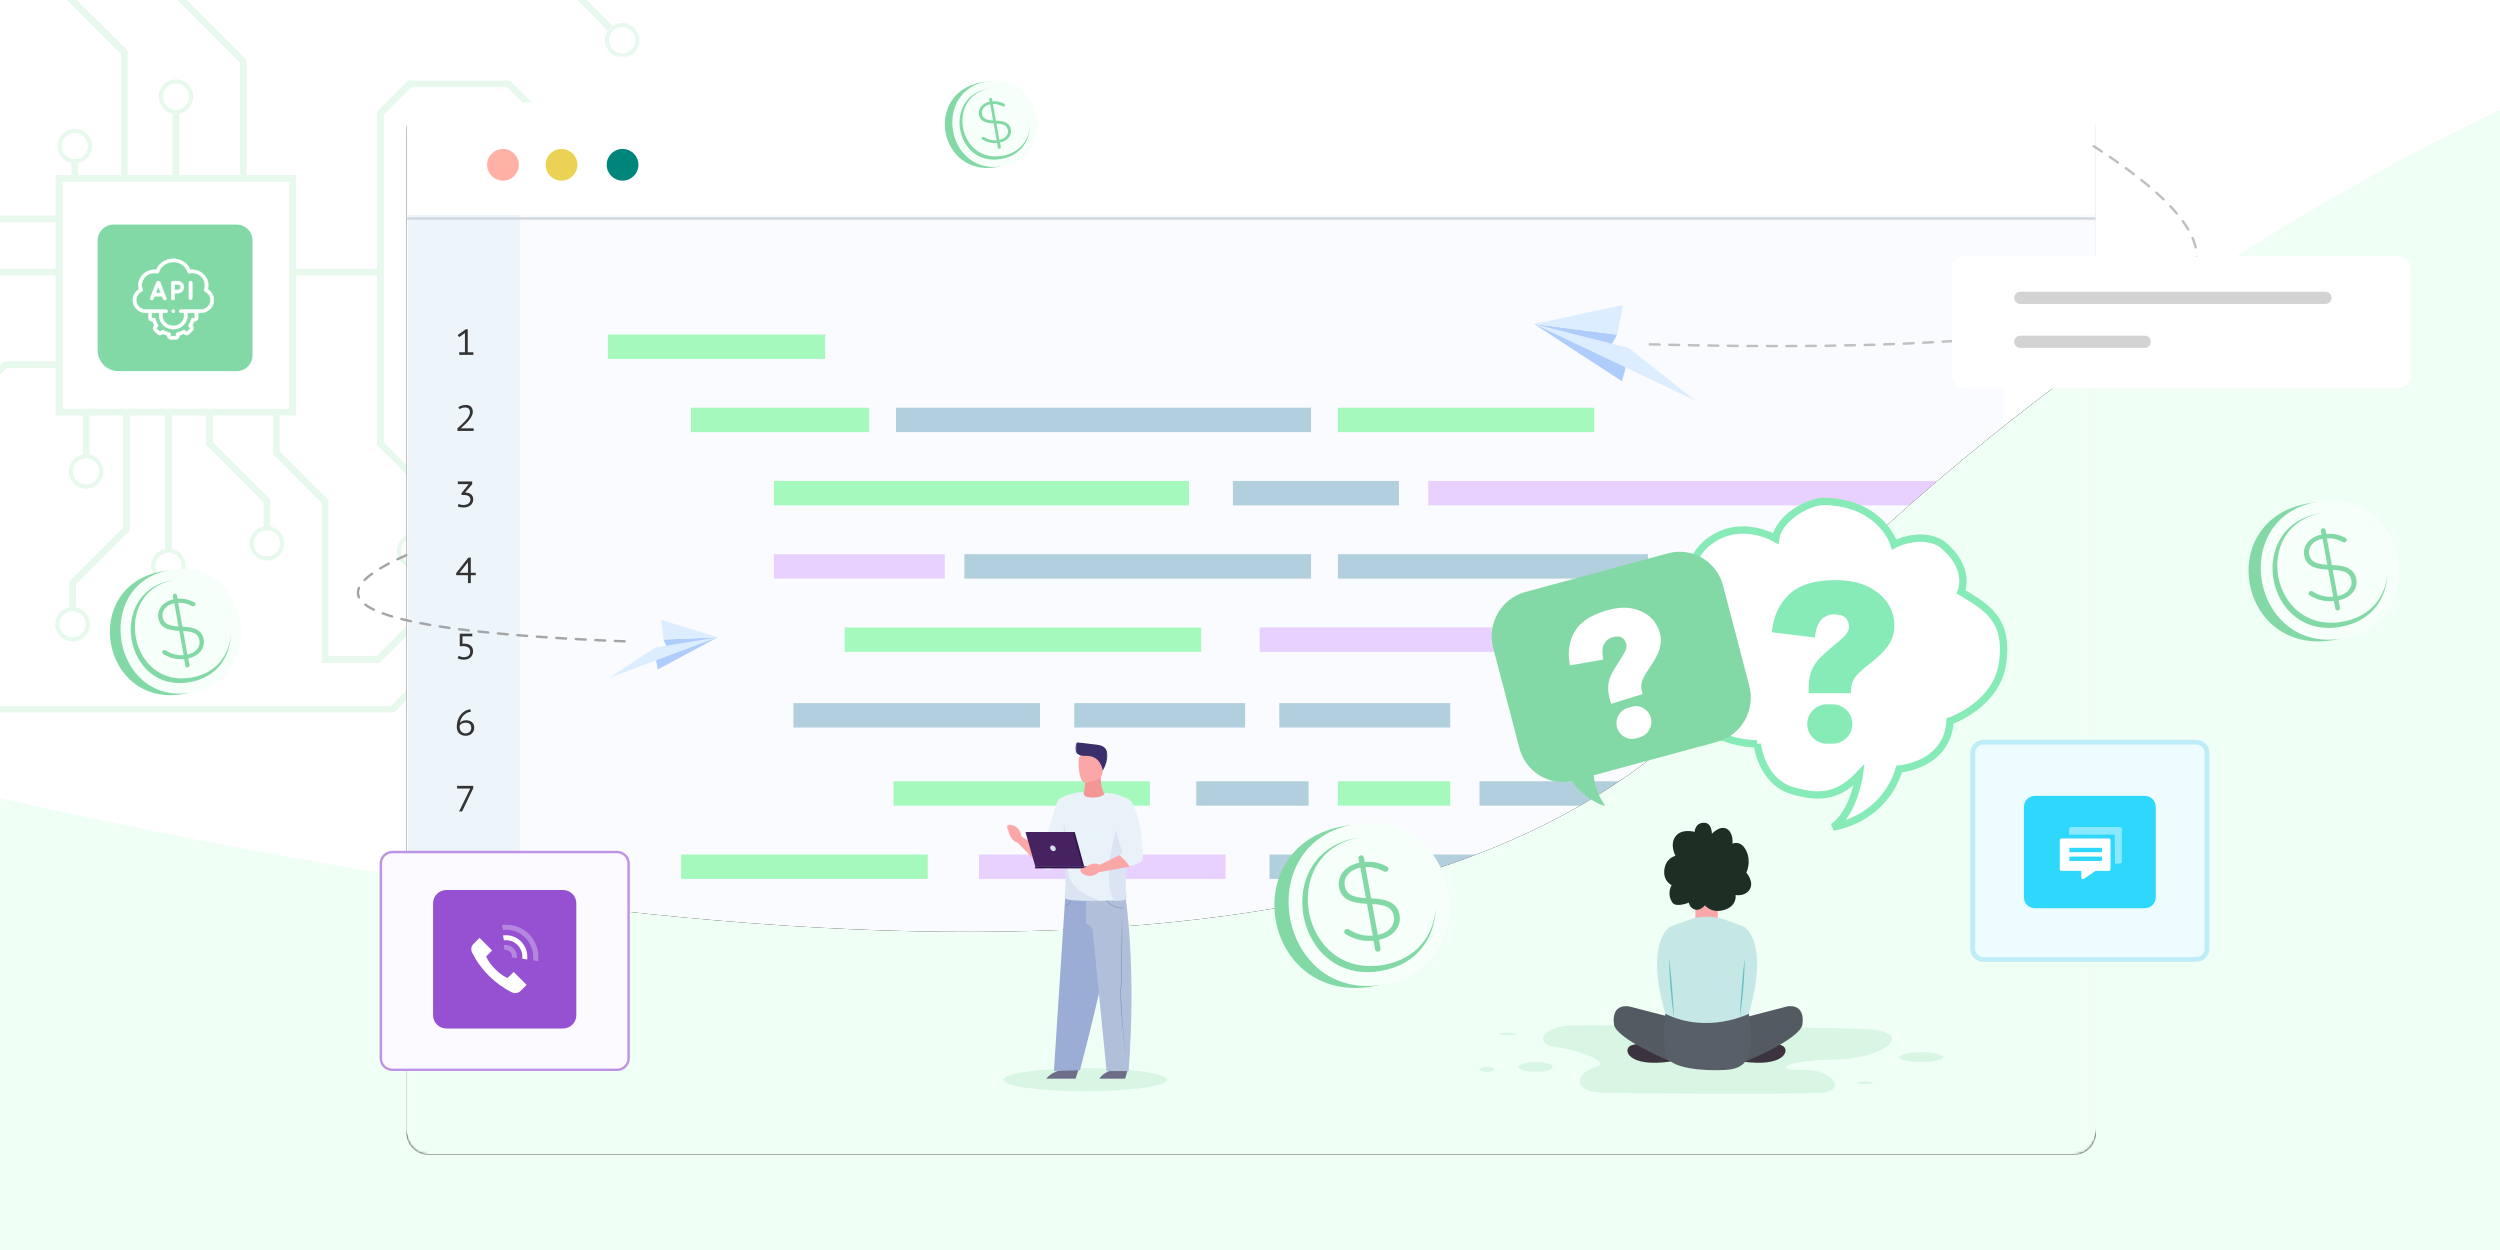 <?xml version="1.0" encoding="UTF-8"?>
<svg width="1024px" height="512px" viewBox="0 0 1024 512" version="1.1" xmlns="http://www.w3.org/2000/svg" xmlns:xlink="http://www.w3.org/1999/xlink">
    <title>CPaas 5 questions blog hero4</title>
    <defs>
        <polygon id="path-1" points="-0 0.536 141.957 0.536 141.957 46.499 -0 46.499"></polygon>
        <polygon id="path-3" points="0.727 1 503.048 1 503.048 360.158 0.727 360.158"></polygon>
        <path d="M849.464,471 L175.538,471 C170.546,471 166.5,466.946 166.5,461.946 L166.5,51.054 C166.5,46.054 170.546,42 175.538,42 L849.464,42 C854.455,42 858.5,46.054 858.5,51.054 L858.5,461.946 C858.5,466.946 854.455,471 849.464,471 Z" id="path-5"></path>
        <filter x="-6.0%" y="-9.2%" width="112.0%" height="119.3%" filterUnits="objectBoundingBox" id="filter-7">
            <feOffset dx="0" dy="2" in="SourceAlpha" result="shadowOffsetOuter1"></feOffset>
            <feGaussianBlur stdDeviation="13.5" in="shadowOffsetOuter1" result="shadowBlurOuter1"></feGaussianBlur>
            <feColorMatrix values="0 0 0 0 0.82   0 0 0 0 0.862   0 0 0 0 0.836  0 0 0 1 0" type="matrix" in="shadowBlurOuter1"></feColorMatrix>
        </filter>
        <path d="M849.464,471 L175.538,471 C170.546,471 166.5,466.946 166.5,461.946 L166.5,51.054 C166.5,46.054 170.546,42 175.538,42 L849.464,42 C854.455,42 858.5,46.054 858.5,51.054 L858.5,461.946 C858.5,466.946 854.455,471 849.464,471 Z" id="path-8"></path>
        <filter x="-5.2%" y="-10.3%" width="110.4%" height="120.7%" filterUnits="objectBoundingBox" id="filter-10">
            <feOffset dx="0" dy="2" in="SourceAlpha" result="shadowOffsetOuter1"></feOffset>
            <feGaussianBlur stdDeviation="13.5" in="shadowOffsetOuter1" result="shadowBlurOuter1"></feGaussianBlur>
            <feColorMatrix values="0 0 0 0 0   0 0 0 0 0   0 0 0 0 0  0 0 0 0.137 0" type="matrix" in="shadowBlurOuter1" result="shadowMatrixOuter1"></feColorMatrix>
            <feMerge>
                <feMergeNode in="shadowMatrixOuter1"></feMergeNode>
                <feMergeNode in="SourceGraphic"></feMergeNode>
            </feMerge>
        </filter>
        <path d="M730,259.652 C627.333,376.318 384,389.908 0,300.419 L0,565.652 L1068.711,565.652 C1106.623,213.089 1123.386,25.089 1119,1.652 C1116.038,-14.177 884,84.652 730,259.652 Z" id="path-11"></path>
        <filter x="-0.3%" y="-0.5%" width="100.5%" height="101.1%" filterUnits="objectBoundingBox" id="filter-12">
            <feOffset dx="0" dy="0" in="SourceAlpha" result="shadowOffsetOuter1"></feOffset>
            <feGaussianBlur stdDeviation="1" in="shadowOffsetOuter1" result="shadowBlurOuter1"></feGaussianBlur>
            <feColorMatrix values="0 0 0 0 0.96   0 0 0 0 0.96   0 0 0 0 0.96  0 0 0 1 0" type="matrix" in="shadowBlurOuter1"></feColorMatrix>
        </filter>
        <polygon id="path-13" points="0.092 0.048 15.505 0.048 15.505 17.847 0.092 17.847"></polygon>
        <polygon id="path-15" points="0 0 13.183 0 13.183 11.747 0 11.747"></polygon>
        <filter x="-23.6%" y="-24.6%" width="145.7%" height="149.3%" filterUnits="objectBoundingBox" id="filter-17">
            <feOffset dx="0" dy="2" in="SourceAlpha" result="shadowOffsetOuter1"></feOffset>
            <feGaussianBlur stdDeviation="7" in="shadowOffsetOuter1" result="shadowBlurOuter1"></feGaussianBlur>
            <feColorMatrix values="0 0 0 0 0   0 0 0 0 0   0 0 0 0 0  0 0 0 0.147 0" type="matrix" in="shadowBlurOuter1" result="shadowMatrixOuter1"></feColorMatrix>
            <feMerge>
                <feMergeNode in="shadowMatrixOuter1"></feMergeNode>
                <feMergeNode in="SourceGraphic"></feMergeNode>
            </feMerge>
        </filter>
        <polygon id="path-18" points="0.458 0.355 139.684 0.355 139.684 133.746 0.458 133.746"></polygon>
        <filter x="-32.7%" y="-33.7%" width="165.4%" height="167.3%" filterUnits="objectBoundingBox" id="filter-20">
            <feOffset dx="-1" dy="3" in="SourceAlpha" result="shadowOffsetOuter1"></feOffset>
            <feGaussianBlur stdDeviation="7.5" in="shadowOffsetOuter1" result="shadowBlurOuter1"></feGaussianBlur>
            <feColorMatrix values="0 0 0 0 0   0 0 0 0 0   0 0 0 0 0  0 0 0 0.217 0" type="matrix" in="shadowBlurOuter1" result="shadowMatrixOuter1"></feColorMatrix>
            <feMerge>
                <feMergeNode in="shadowMatrixOuter1"></feMergeNode>
                <feMergeNode in="SourceGraphic"></feMergeNode>
            </feMerge>
        </filter>
        <filter x="-37.1%" y="-39.7%" width="174.2%" height="179.3%" filterUnits="objectBoundingBox" id="filter-21">
            <feOffset dx="0" dy="2" in="SourceAlpha" result="shadowOffsetOuter1"></feOffset>
            <feGaussianBlur stdDeviation="5" in="shadowOffsetOuter1" result="shadowBlurOuter1"></feGaussianBlur>
            <feColorMatrix values="0 0 0 0 0.538   0 0 0 0 0.486   0 0 0 0 0.486  0 0 0 0.5 0" type="matrix" in="shadowBlurOuter1" result="shadowMatrixOuter1"></feColorMatrix>
            <feMerge>
                <feMergeNode in="shadowMatrixOuter1"></feMergeNode>
                <feMergeNode in="SourceGraphic"></feMergeNode>
            </feMerge>
        </filter>
        <filter x="-11.4%" y="-31.2%" width="122.8%" height="162.3%" filterUnits="objectBoundingBox" id="filter-22">
            <feOffset dx="0" dy="1" in="SourceAlpha" result="shadowOffsetOuter1"></feOffset>
            <feGaussianBlur stdDeviation="5" in="shadowOffsetOuter1" result="shadowBlurOuter1"></feGaussianBlur>
            <feColorMatrix values="0 0 0 0 0   0 0 0 0 0   0 0 0 0 0  0 0 0 0.217 0" type="matrix" in="shadowBlurOuter1" result="shadowMatrixOuter1"></feColorMatrix>
            <feMerge>
                <feMergeNode in="shadowMatrixOuter1"></feMergeNode>
                <feMergeNode in="SourceGraphic"></feMergeNode>
            </feMerge>
        </filter>
        <filter x="-31.9%" y="-33.8%" width="163.9%" height="167.6%" filterUnits="objectBoundingBox" id="filter-23">
            <feOffset dx="0" dy="2" in="SourceAlpha" result="shadowOffsetOuter1"></feOffset>
            <feGaussianBlur stdDeviation="5" in="shadowOffsetOuter1" result="shadowBlurOuter1"></feGaussianBlur>
            <feColorMatrix values="0 0 0 0 0.538   0 0 0 0 0.486   0 0 0 0 0.486  0 0 0 0.5 0" type="matrix" in="shadowBlurOuter1" result="shadowMatrixOuter1"></feColorMatrix>
            <feMerge>
                <feMergeNode in="shadowMatrixOuter1"></feMergeNode>
                <feMergeNode in="SourceGraphic"></feMergeNode>
            </feMerge>
        </filter>
        <filter x="-42.6%" y="-44.2%" width="185.2%" height="188.5%" filterUnits="objectBoundingBox" id="filter-24">
            <feOffset dx="0" dy="2" in="SourceAlpha" result="shadowOffsetOuter1"></feOffset>
            <feGaussianBlur stdDeviation="5" in="shadowOffsetOuter1" result="shadowBlurOuter1"></feGaussianBlur>
            <feColorMatrix values="0 0 0 0 0.538   0 0 0 0 0.486   0 0 0 0 0.486  0 0 0 0.5 0" type="matrix" in="shadowBlurOuter1" result="shadowMatrixOuter1"></feColorMatrix>
            <feMerge>
                <feMergeNode in="shadowMatrixOuter1"></feMergeNode>
                <feMergeNode in="SourceGraphic"></feMergeNode>
            </feMerge>
        </filter>
        <filter x="-60.5%" y="-63.9%" width="221.1%" height="227.8%" filterUnits="objectBoundingBox" id="filter-25">
            <feOffset dx="0" dy="2" in="SourceAlpha" result="shadowOffsetOuter1"></feOffset>
            <feGaussianBlur stdDeviation="5" in="shadowOffsetOuter1" result="shadowBlurOuter1"></feGaussianBlur>
            <feColorMatrix values="0 0 0 0 0.538   0 0 0 0 0.486   0 0 0 0 0.486  0 0 0 0.5 0" type="matrix" in="shadowBlurOuter1" result="shadowMatrixOuter1"></feColorMatrix>
            <feMerge>
                <feMergeNode in="shadowMatrixOuter1"></feMergeNode>
                <feMergeNode in="SourceGraphic"></feMergeNode>
            </feMerge>
        </filter>
    </defs>
    <g id="CPaas-5-questions-blog-hero4" stroke="none" stroke-width="1" fill="none" fill-rule="evenodd">
        <rect id="Rectangle" fill="#FFFFFF" x="0" y="0" width="1024" height="512"></rect>
        <g id="Group-30" opacity="0.196" transform="translate(-361, -69)">
            <g id="Group-29" transform="translate(0.5, 0)">
                <g id="Group-12" transform="translate(105.92, 0.842)">
                    <g id="Group-4" transform="translate(374.504, 45.204)">
                        <mask id="mask-2" fill="white">
                            <use xlink:href="#path-1"></use>
                        </mask>
                        <g id="Clip-3"></g>
                        <path d="M131.086,43.263 C129.319,41.494 129.054,38.807 130.252,36.739 C130.482,36.343 130.745,35.96 131.086,35.621 C131.424,35.282 131.807,35.017 132.203,34.786 C134.268,33.589 136.956,33.853 138.721,35.621 C140.829,37.728 140.829,41.154 138.723,43.263 C136.617,45.37 133.191,45.37 131.086,43.263 M12.458,7.597 C12.458,8.078 12.375,8.537 12.255,8.979 C11.642,11.288 9.555,13.001 7.057,13.001 C4.079,13.001 1.656,10.577 1.656,7.597 C1.656,4.617 4.079,2.195 7.057,2.195 C9.555,2.195 11.642,3.908 12.255,6.216 C12.375,6.66 12.458,7.116 12.458,7.597 M130.988,33.571 L103.652,6.216 L13.974,6.216 C13.33,2.982 10.475,0.536 7.057,0.536 C3.166,0.536 -0,3.704 -0,7.597 C-0,11.491 3.166,14.659 7.057,14.659 C10.475,14.659 13.33,12.213 13.974,8.979 L102.509,8.979 L129.037,35.523 C127.207,38.266 127.496,42.016 129.913,44.434 C132.665,47.187 137.143,47.187 139.893,44.434 C142.645,41.682 142.645,37.201 139.893,34.448 C137.477,32.029 133.731,31.74 130.988,33.571" id="Fill-2" fill="#83D9A5" mask="url(#mask-2)"></path>
                    </g>
                    <mask id="mask-4" fill="white">
                        <use xlink:href="#path-3"></use>
                    </mask>
                    <g id="Clip-11"></g>
                    <path d="M495.991,172.705 C493.013,172.705 490.591,170.282 490.591,167.301 C490.591,164.802 492.304,162.713 494.611,162.1 C495.054,161.98 495.511,161.898 495.991,161.898 C496.472,161.898 496.928,161.98 497.372,162.1 C499.678,162.713 501.392,164.802 501.392,167.301 C501.392,170.282 498.969,172.705 495.991,172.705 L495.991,172.705 Z M280.168,235.604 L373.124,235.604 L373.124,142.591 L280.168,142.591 L280.168,235.604 Z M424.204,288.373 C427.182,288.373 429.604,290.797 429.604,293.777 C429.604,296.276 427.89,298.363 425.584,298.978 C425.14,299.098 424.684,299.179 424.204,299.179 C423.723,299.179 423.267,299.098 422.823,298.978 C420.517,298.363 418.803,296.276 418.803,293.777 C418.803,290.797 421.225,288.373 424.204,288.373 L424.204,288.373 Z M363.92,296.108 C360.942,296.108 358.52,293.685 358.52,290.705 C358.52,288.203 360.233,286.118 362.54,285.503 C362.983,285.383 363.44,285.301 363.92,285.301 C364.401,285.301 364.857,285.383 365.301,285.503 C367.607,286.118 369.321,288.203 369.321,290.705 C369.321,293.685 366.899,296.108 363.92,296.108 L363.92,296.108 Z M323.578,305.318 C320.599,305.318 318.177,302.894 318.177,299.914 C318.177,297.412 319.891,295.328 322.197,294.712 C322.641,294.593 323.097,294.51 323.578,294.51 C324.058,294.51 324.514,294.593 324.958,294.712 C327.264,295.326 328.978,297.412 328.978,299.914 C328.978,302.894 326.556,305.318 323.578,305.318 L323.578,305.318 Z M284.31,329.262 C281.331,329.262 278.909,326.838 278.909,323.858 C278.909,321.356 280.623,319.271 282.929,318.656 C283.373,318.537 283.829,318.454 284.31,318.454 C284.79,318.454 285.247,318.537 285.69,318.656 C287.997,319.271 289.71,321.356 289.71,323.858 C289.71,326.838 287.288,329.262 284.31,329.262 L284.31,329.262 Z M289.832,266.639 C286.854,266.639 284.431,264.215 284.431,261.235 C284.431,258.736 286.145,256.647 288.451,256.034 C288.895,255.914 289.351,255.831 289.832,255.831 C290.312,255.831 290.769,255.914 291.212,256.034 C293.519,256.647 295.232,258.736 295.232,261.235 C295.232,264.215 292.81,266.639 289.832,266.639 L289.832,266.639 Z M246.076,296.108 C243.096,296.108 240.674,293.685 240.674,290.705 C240.674,288.203 242.388,286.117 244.696,285.503 C245.138,285.383 245.596,285.301 246.076,285.301 C246.555,285.301 247.011,285.383 247.457,285.503 C249.763,286.118 251.475,288.203 251.475,290.705 C251.475,293.685 249.053,296.108 246.076,296.108 L246.076,296.108 Z M134.907,209.095 C131.929,209.095 129.506,206.673 129.506,203.692 C129.506,200.712 131.929,198.289 134.907,198.289 C137.405,198.289 139.492,200.001 140.105,202.311 C140.225,202.753 140.307,203.212 140.307,203.692 C140.307,204.171 140.225,204.63 140.105,205.074 C139.492,207.382 137.405,209.095 134.907,209.095 L134.907,209.095 Z M212.095,157.787 C212.095,158.267 212.012,158.724 211.893,159.168 C211.28,161.476 209.192,163.189 206.694,163.189 C203.716,163.189 201.294,160.767 201.294,157.787 C201.294,154.806 203.716,152.383 206.694,152.383 C209.192,152.383 211.28,154.095 211.893,156.405 C212.012,156.849 212.095,157.306 212.095,157.787 L212.095,157.787 Z M285.23,122.607 C288.208,122.607 290.631,125.031 290.631,128.011 C290.631,130.511 288.917,132.599 286.611,133.213 C286.167,133.332 285.711,133.414 285.23,133.414 C284.75,133.414 284.293,133.332 283.85,133.213 C281.543,132.599 279.829,130.511 279.829,128.011 C279.829,125.031 282.252,122.607 285.23,122.607 L285.23,122.607 Z M326.646,102.347 C329.624,102.347 332.047,104.771 332.047,107.751 C332.047,110.251 330.333,112.339 328.027,112.953 C327.583,113.072 327.126,113.153 326.646,113.153 C326.166,113.153 325.709,113.072 325.265,112.953 C322.959,112.339 321.245,110.251 321.245,107.751 C321.245,104.771 323.668,102.347 326.646,102.347 L326.646,102.347 Z M326.646,21.306 C329.624,21.306 332.047,23.73 332.047,26.71 C332.047,29.21 330.333,31.298 328.027,31.912 C327.583,32.031 327.126,32.112 326.646,32.112 C326.166,32.112 325.709,32.031 325.265,31.912 C322.959,31.298 321.245,29.21 321.245,26.71 C321.245,23.73 323.668,21.306 326.646,21.306 L326.646,21.306 Z M497.372,160.38 L497.372,135.112 L463.431,101.15 L421.79,101.15 L409.018,113.931 L409.018,178.227 L375.885,178.227 L375.885,139.829 L355.637,139.829 L355.637,92.749 L328.027,65.122 L328.027,33.632 C331.259,32.987 333.703,30.129 333.703,26.71 C333.703,22.817 330.537,19.649 326.646,19.649 C322.755,19.649 319.589,22.817 319.589,26.71 C319.589,30.129 322.033,32.987 325.265,33.632 L325.265,66.266 L352.876,93.893 L352.876,139.829 L328.027,139.829 L328.027,114.673 C331.259,114.028 333.703,111.17 333.703,107.751 C333.703,103.858 330.537,100.69 326.646,100.69 C322.755,100.69 319.589,103.858 319.589,107.751 C319.589,111.17 322.033,114.028 325.265,114.673 L325.265,139.829 L306.858,139.829 L306.858,89.066 L279.708,61.899 L279.708,24.601 L256.121,1 L169.435,1 L168.581,1 L167.716,1 C167.835,1.444 167.918,1.901 167.918,2.382 C167.918,2.862 167.835,3.319 167.716,3.763 L168.581,3.763 L169.435,3.763 L254.976,3.763 L276.947,25.745 L276.947,63.042 L304.097,90.21 L304.097,139.829 L286.611,139.829 L286.611,134.933 C289.843,134.288 292.287,131.43 292.287,128.011 C292.287,124.118 289.121,120.95 285.23,120.95 C281.339,120.95 278.173,124.118 278.173,128.011 C278.173,131.43 280.617,134.288 283.85,134.933 L283.85,139.829 L277.407,139.829 L277.407,156.405 L213.612,156.405 C212.968,153.171 210.113,150.725 206.694,150.725 C202.803,150.725 199.637,153.893 199.637,157.787 C199.637,161.68 202.803,164.848 206.694,164.848 C210.113,164.848 212.968,162.402 213.612,159.168 L277.407,159.168 L277.407,178.227 L248.764,178.227 L224.695,202.311 L141.824,202.311 C141.18,199.077 138.325,196.631 134.907,196.631 C131.016,196.631 127.85,199.799 127.85,203.692 C127.85,207.584 131.016,210.754 134.907,210.754 C138.325,210.754 141.18,208.308 141.824,205.074 L225.838,205.074 L249.909,180.99 L277.407,180.99 L277.407,216.184 L256.127,216.184 L244.696,227.623 L244.696,283.783 C241.464,284.428 239.019,287.282 239.019,290.705 C239.019,294.598 242.183,297.766 246.076,297.766 C249.966,297.766 253.132,294.598 253.132,290.705 C253.132,287.284 250.687,284.429 247.457,283.783 L247.457,228.767 L257.272,218.947 L277.407,218.947 L277.407,238.367 L288.451,238.367 L288.451,254.314 C285.219,254.958 282.775,257.815 282.775,261.235 C282.775,265.129 285.941,268.297 289.832,268.297 C293.723,268.297 296.889,265.129 296.889,261.235 C296.889,257.815 294.445,254.958 291.212,254.314 L291.212,238.367 L305.018,238.367 L305.018,284.3 L282.929,306.403 L282.929,316.936 C279.697,317.581 277.252,320.437 277.252,323.858 C277.252,327.751 280.418,330.919 284.31,330.919 C288.201,330.919 291.367,327.751 291.367,323.858 C291.367,320.437 288.923,317.581 285.69,316.936 L285.69,307.546 L307.779,285.444 L307.779,238.367 L322.197,238.367 L322.197,292.992 C318.967,293.639 316.522,296.493 316.522,299.914 C316.522,303.807 319.688,306.975 323.578,306.975 C327.469,306.975 330.635,303.807 330.635,299.914 C330.635,296.492 328.19,293.637 324.958,292.992 L324.958,238.367 L339.071,238.367 L339.071,250.449 L362.54,273.933 L362.54,283.783 C359.308,284.428 356.863,287.284 356.863,290.705 C356.863,294.598 360.029,297.766 363.92,297.766 C367.812,297.766 370.978,294.598 370.978,290.705 C370.978,287.284 368.533,284.428 365.301,283.783 L365.301,272.789 L341.832,249.306 L341.832,238.367 L366.374,238.367 L366.374,254.133 L386.316,274.086 L386.316,339.668 L410.05,339.668 L425.584,324.123 L425.584,300.698 C428.816,300.054 431.261,297.195 431.261,293.777 C431.261,289.883 428.095,286.715 424.204,286.715 C420.312,286.715 417.146,289.883 417.146,293.777 C417.146,297.195 419.591,300.054 422.823,300.698 L422.823,322.979 L408.905,336.905 L389.077,336.905 L389.077,272.942 L369.135,252.989 L369.135,238.367 L375.885,238.367 L375.885,180.99 L409.018,180.99 L409.018,250.449 L441.69,283.142 L441.69,330.346 L414.658,357.396 L185.484,357.396 L146.713,318.601 L38.227,318.601 L2.68,283.033 L0.727,284.986 L37.082,321.364 L145.57,321.364 L184.339,360.158 L415.803,360.158 L444.451,331.49 L444.451,281.998 L411.779,249.306 L411.779,115.074 L422.935,103.913 L462.286,103.913 L494.611,136.255 L494.611,160.38 C491.378,161.024 488.936,163.881 488.936,167.301 C488.936,171.195 492.1,174.363 495.991,174.363 C499.882,174.363 503.048,171.195 503.048,167.301 C503.048,163.881 500.604,161.024 497.372,160.38 L497.372,160.38 Z" id="Fill-10" fill="#83D9A5" mask="url(#mask-4)"></path>
                </g>
                <path d="M544.85,234.328 C541.871,234.328 539.449,231.904 539.449,228.924 C539.449,226.425 541.163,224.336 543.469,223.723 C543.913,223.603 544.369,223.52 544.85,223.52 C545.33,223.52 545.786,223.603 546.23,223.723 C548.536,224.336 550.25,226.425 550.25,228.924 C550.25,231.904 547.828,234.328 544.85,234.328 M544.85,125.291 C547.828,125.291 550.25,127.715 550.25,130.695 C550.25,133.194 548.536,135.283 546.23,135.896 C545.786,136.016 545.33,136.097 544.85,136.097 C544.369,136.097 543.913,136.016 543.469,135.896 C541.163,135.283 539.449,133.194 539.449,130.695 C539.449,127.715 541.871,125.291 544.85,125.291 M551.907,130.695 C551.907,126.801 548.741,123.633 544.85,123.633 C540.958,123.633 537.792,126.801 537.792,130.695 C537.792,134.114 540.237,136.972 543.469,137.617 L543.469,222.002 C540.237,222.647 537.792,225.504 537.792,228.924 C537.792,232.818 540.958,235.986 544.85,235.986 C548.741,235.986 551.907,232.818 551.907,228.924 C551.907,225.504 549.462,222.647 546.23,222.002 L546.23,137.617 C549.462,136.972 551.907,134.114 551.907,130.695" id="Fill-13" fill="#662D91"></path>
                <path d="M594.854,281.909 C592.356,281.909 590.269,280.194 589.656,277.886 C589.536,277.442 589.454,276.986 589.454,276.505 C589.454,276.026 589.536,275.569 589.656,275.124 C590.269,272.816 592.356,271.103 594.854,271.103 C597.832,271.103 600.255,273.525 600.255,276.505 C600.255,279.487 597.832,281.909 594.854,281.909 M594.854,269.443 C591.438,269.443 588.581,271.891 587.937,275.124 C587.848,275.573 587.799,276.033 587.799,276.505 C587.799,276.978 587.848,277.439 587.937,277.886 C588.581,281.121 591.438,283.567 594.854,283.567 C598.745,283.567 601.912,280.399 601.912,276.505 C601.912,272.611 598.745,269.443 594.854,269.443" id="Fill-15" fill="#662D91"></path>
            </g>
        </g>
        <path d="M706,280.652 C603.333,397.318 360,410.908 -24,321.419 L-24,586.652 L1044.711,586.652 C1082.623,234.089 1099.386,46.089 1095,22.652 C1092.038,6.823 860,105.652 706,280.652 Z" id="Path-5" fill="#EFFFF5"></path>
        <mask id="mask-6" fill="white">
            <use xlink:href="#path-5"></use>
        </mask>
        <g id="Stroke-3" fill="black" fill-opacity="1">
            <use filter="url(#filter-7)" xlink:href="#path-5"></use>
        </g>
        <mask id="mask-9" fill="white">
            <use xlink:href="#path-8"></use>
        </mask>
        <use id="Stroke-3" fill="#FFFFFF" xlink:href="#path-8"></use>
        <path d="M213,88 L858,88 L858,461.5 C858,466.471 853.971,470.5 849,470.5 L213,470.5 L213,470.5 L213,88 Z" id="Rectangle" fill="#F9FBFE" mask="url(#mask-9)"></path>
        <g id="Group-18" mask="url(#mask-9)">
            <g transform="translate(167, 88)">
                <g id="Group-22" transform="translate(82, 49)">
                    <rect id="Rectangle" fill="#A5F9BC" x="0" y="0" width="89" height="10"></rect>
                    <rect id="Rectangle-Copy" fill="#A5F9BC" x="34" y="30" width="73" height="10"></rect>
                    <rect id="Rectangle-Copy-8" fill="#A5F9BC" x="299" y="30" width="105" height="10"></rect>
                    <rect id="Rectangle-Copy-7" fill="#B2CFDD" x="118" y="30" width="170" height="10"></rect>
                    <rect id="Rectangle-Copy-2" fill="#A5F9BC" x="68" y="60" width="170" height="10"></rect>
                    <rect id="Rectangle-Copy-9" fill="#B2CFDD" x="256" y="60" width="68" height="10"></rect>
                    <rect id="Rectangle-Copy-9" fill="#E9D1FF" x="336" y="60" width="208" height="10"></rect>
                    <rect id="Rectangle-Copy-10" fill="#B2CFDD" x="299" y="90" width="127" height="10"></rect>
                    <rect id="Rectangle-Copy-3" fill="#E9D1FF" x="68" y="90" width="70" height="10"></rect>
                    <rect id="Rectangle-Copy-3" fill="#B2CFDD" x="146" y="90" width="142" height="10"></rect>
                    <rect id="Rectangle-Copy-4" fill="#A5F9BC" x="97" y="120" width="146" height="10"></rect>
                    <rect id="Rectangle-Copy-4" fill="#E9D1FF" x="267" y="120" width="146" height="10"></rect>
                    <rect id="Rectangle-Copy-5" fill="#B2CFDD" x="76" y="151" width="101" height="10"></rect>
                    <rect id="Rectangle-Copy-15" fill="#A5F9BC" x="30" y="213" width="101" height="10"></rect>
                    <rect id="Rectangle-Copy-16" fill="#E9D1FF" x="152" y="213" width="101" height="10"></rect>
                    <rect id="Rectangle-Copy-17" fill="#B2CFDD" x="271" y="213" width="101" height="10"></rect>
                    <rect id="Rectangle-Copy-11" fill="#B2CFDD" x="191" y="151" width="70" height="10"></rect>
                    <rect id="Rectangle-Copy-11" fill="#B2CFDD" x="275" y="151" width="70" height="10"></rect>
                    <rect id="Rectangle-Copy-6" fill="#A5F9BC" x="117" y="183" width="105" height="10"></rect>
                    <rect id="Rectangle-Copy-12" fill="#B2CFDD" x="241" y="183" width="46" height="10"></rect>
                    <rect id="Rectangle-Copy-13" fill="#A5F9BC" x="299" y="183" width="46" height="10"></rect>
                    <rect id="Rectangle-Copy-14" fill="#B2CFDD" x="357" y="183" width="72" height="10"></rect>
                </g>
                <g id="Group-16">
                    <path d="M0,0 L46.111,0 L46.111,382.5 L9,382.5 C4.029,382.5 6.08718376e-16,378.471 0,373.5 L0,0 L0,0 Z" id="Rectangle" fill="#EDF4FA"></path>
                    <path d="M26.894,57.353 L26.894,56.276 L24.591,56.276 L24.591,46.88 L23.754,46.88 L20.463,49.229 L21.047,50.082 L23.44,48.406 L23.44,56.276 L21.092,56.276 L21.092,57.353 L26.894,57.353 Z M26.999,88.523 L26.999,87.446 L21.735,87.446 C23.29,86.12 24.501,84.893 25.369,83.766 C26.236,82.638 26.67,81.616 26.67,80.698 C26.67,79.831 26.431,79.142 25.952,78.634 C25.473,78.125 24.766,77.871 23.828,77.871 C23.23,77.871 22.679,77.945 22.176,78.095 C21.664,78.249 21.181,78.486 20.748,78.798 L20.748,78.798 L21.256,79.621 C21.558,79.391 21.897,79.213 22.258,79.098 C22.627,78.978 23.081,78.918 23.619,78.918 C24.247,78.918 24.718,79.09 25.032,79.434 C25.346,79.778 25.503,80.25 25.503,80.848 C25.503,81.247 25.404,81.661 25.204,82.09 C24.99,82.544 24.729,82.975 24.427,83.377 C24.108,83.805 23.751,84.224 23.357,84.633 L22.198,85.778 L21.136,86.743 L20.359,87.446 L20.359,88.523 L26.999,88.523 L26.999,88.523 Z M22.856,119.873 C23.405,119.873 23.921,119.801 24.404,119.656 C24.888,119.512 25.309,119.297 25.668,119.013 C26.027,118.729 26.311,118.389 26.52,117.958 C26.73,117.527 26.834,117.06 26.834,116.522 C26.834,116.093 26.757,115.709 26.603,115.37 C26.448,115.031 26.231,114.741 25.952,114.502 C25.673,114.263 25.344,114.078 24.965,113.948 C24.586,113.819 24.167,113.754 23.709,113.754 L23.709,113.754 L23.469,113.754 L26.416,110.298 L26.416,109.22 L20.508,109.22 L20.508,110.298 L24.98,110.298 L22.034,114.023 L22.034,114.741 L22.991,114.741 C23.808,114.741 24.459,114.888 24.943,115.183 C25.426,115.477 25.668,115.968 25.668,116.656 C25.672,116.968 25.6,117.276 25.458,117.554 C25.318,117.824 25.119,118.06 24.875,118.242 C24.611,118.439 24.315,118.589 24,118.684 C23.666,118.788 23.3,118.841 22.901,118.841 C22.462,118.841 22.069,118.803 21.72,118.716 C21.406,118.653 21.1,118.555 20.807,118.424 L20.807,118.424 L20.508,119.472 C20.817,119.581 21.159,119.674 21.533,119.748 C21.969,119.829 22.413,119.866 22.856,119.861 L22.856,119.873 Z M25.847,150.864 L25.847,147.602 L27.866,147.602 L27.866,146.615 L25.847,146.615 L25.847,140.391 L24.86,140.391 L19.85,146.734 L19.85,147.602 L24.681,147.602 L24.681,150.864 L25.847,150.864 Z M24.681,146.615 L21.226,146.615 L24.681,142.261 L24.681,146.615 Z M22.946,182.214 C23.494,182.214 24,182.139 24.464,181.989 C24.928,181.84 25.329,181.618 25.668,181.323 C26.007,181.029 26.273,180.668 26.468,180.239 C26.662,179.81 26.76,179.316 26.76,178.757 C26.76,177.76 26.44,176.992 25.802,176.453 C25.164,175.915 24.292,175.645 23.185,175.645 L23.185,175.645 L22.438,175.675 L22.438,172.638 L26.445,172.638 L26.445,171.561 L21.316,171.561 L21.316,176.723 L22.722,176.648 C23.609,176.648 24.309,176.835 24.823,177.209 C25.336,177.583 25.593,178.129 25.593,178.847 C25.593,179.236 25.531,179.575 25.406,179.865 C25.289,180.143 25.11,180.391 24.883,180.59 C24.645,180.792 24.367,180.94 24.068,181.024 C23.727,181.122 23.375,181.17 23.021,181.166 C22.482,181.166 22.039,181.096 21.69,180.957 C21.341,180.817 21.082,180.697 20.912,180.598 L20.912,180.598 L20.434,181.57 C20.503,181.63 20.62,181.697 20.785,181.772 C20.95,181.847 21.141,181.917 21.361,181.982 C21.601,182.051 21.846,182.106 22.094,182.146 C22.375,182.192 22.66,182.215 22.946,182.214 L22.946,182.214 Z M23.709,213.384 C24.287,213.384 24.795,213.289 25.234,213.1 C25.673,212.91 26.042,212.661 26.341,212.351 C26.64,212.042 26.867,211.688 27.021,211.289 C27.176,210.89 27.253,210.476 27.253,210.047 C27.259,209.62 27.18,209.195 27.021,208.798 C26.872,208.432 26.642,208.104 26.348,207.84 C26.054,207.576 25.698,207.372 25.279,207.227 C24.86,207.082 24.387,207.01 23.858,207.01 C23.549,207.01 23.263,207.045 22.986,207.115 C22.709,207.185 22.482,207.272 22.268,207.364 C22.054,207.456 21.869,207.591 21.715,207.731 C21.56,207.87 21.443,208.005 21.363,208.135 C21.433,207.596 21.59,207.067 21.834,206.549 C22.078,206.03 22.399,205.551 22.784,205.127 C23.177,204.695 23.64,204.331 24.152,204.05 C24.676,203.761 25.252,203.576 25.88,203.497 L25.88,203.497 L25.67,202.539 C24.877,202.611 24.108,202.856 23.42,203.257 C22.736,203.657 22.137,204.185 21.655,204.813 C21.147,205.48 20.757,206.229 20.503,207.028 C20.229,207.865 20.092,208.753 20.092,209.691 C20.092,210.259 20.179,210.773 20.341,211.232 C20.503,211.691 20.763,212.077 21.082,212.391 C21.406,212.709 21.793,212.956 22.218,213.117 C22.687,213.292 23.184,213.378 23.684,213.371 L23.709,213.384 Z M23.739,212.381 C23.32,212.381 22.956,212.307 22.647,212.157 C22.338,212.007 22.081,211.813 21.877,211.573 C21.672,211.334 21.52,211.075 21.421,210.758 C21.323,210.466 21.272,210.161 21.271,209.853 L21.271,209.853 L21.271,209.569 C21.271,209.489 21.281,209.379 21.301,209.239 C21.381,209.09 21.495,208.94 21.645,208.791 C21.801,208.636 21.977,208.503 22.168,208.394 C22.38,208.274 22.606,208.181 22.841,208.117 C23.091,208.047 23.36,208.013 23.649,208.013 C24.456,208.013 25.055,208.197 25.443,208.566 C25.832,208.935 26.027,209.469 26.027,210.167 C26.027,210.466 25.972,210.751 25.862,211.02 C25.753,211.289 25.596,211.524 25.391,211.723 C25.181,211.926 24.935,212.089 24.666,212.202 C24.372,212.324 24.057,212.385 23.739,212.381 L23.739,212.381 Z M22.273,244.374 L26.834,234.874 L26.834,233.901 L20.224,233.901 L20.224,234.979 L25.623,234.979 L21.047,244.374 L22.273,244.374 Z" id="Shape" fill="#333333" fill-rule="nonzero"></path>
                </g>
            </g>
        </g>
        <g id="Group-11" filter="url(#filter-10)" mask="url(#mask-9)">
            <g transform="translate(-24, 21)">
                <line x1="190.5" y1="66.5" x2="882.5" y2="66.5" id="Stroke-1" stroke="#D1D7DF" stroke-width="1" fill="none"></line>
                <path d="M236.5,44.5 C236.5,48.089 233.59,51 230,51 C226.41,51 223.5,48.089 223.5,44.5 C223.5,40.91 226.41,38 230,38 C233.59,38 236.5,40.91 236.5,44.5" id="Fill-5" stroke="none" fill="#FFB1A5" fill-rule="evenodd"></path>
                <path d="M260.5,44.5 C260.5,48.089 257.59,51 254,51 C250.41,51 247.5,48.089 247.5,44.5 C247.5,40.91 250.41,38 254,38 C257.59,38 260.5,40.91 260.5,44.5" id="Fill-7" stroke="none" fill="#EAD254" fill-rule="evenodd"></path>
                <path d="M285.5,44.5 C285.5,48.089 282.59,51 279,51 C275.41,51 272.5,48.089 272.5,44.5 C272.5,40.91 275.41,38 279,38 C282.59,38 285.5,40.91 285.5,44.5" id="Fill-9" stroke="none" fill="#00857B" fill-rule="evenodd"></path>
                <g id="Path-5" stroke="none" fill="none">
                    <use fill="black" fill-opacity="1" filter="url(#filter-12)" xlink:href="#path-11"></use>
                    <use fill="#EFFFF5" fill-rule="evenodd" xlink:href="#path-11"></use>
                </g>
            </g>
        </g>
        <path d="M1090.648,1.806 C1090.924,1.791 1091.158,2.003 1091.173,2.279 L1091.181,2.459 L1095.201,2.429 L1090.771,11.464 L1086.201,2.499 L1090.181,2.469 L1090.174,2.334 C1090.16,2.058 1090.371,1.823 1090.647,1.809 L1090.648,1.806 Z M1090.508,-4.751 L1090.764,-2.753 C1090.795,-2.479 1090.598,-2.231 1090.323,-2.2 C1090.049,-2.169 1089.801,-2.366 1089.77,-2.64 L1089.518,-4.61 C1089.492,-4.788 1089.563,-4.965 1089.704,-5.076 C1089.844,-5.187 1090.034,-5.214 1090.2,-5.147 C1090.366,-5.08 1090.484,-4.929 1090.508,-4.751 L1090.508,-4.751 Z M1089.101,-11.681 L1089.591,-9.721 C1089.631,-9.547 1089.575,-9.365 1089.444,-9.243 C1089.313,-9.121 1089.128,-9.079 1088.957,-9.131 C1088.786,-9.184 1088.656,-9.323 1088.616,-9.497 L1088.136,-11.417 C1088.087,-11.591 1088.135,-11.777 1088.261,-11.905 C1088.387,-12.033 1088.573,-12.083 1088.747,-12.037 C1088.92,-11.99 1089.056,-11.854 1089.101,-11.679 L1089.101,-11.681 Z M1086.701,-18.336 L1087.499,-16.474 C1087.567,-16.308 1087.54,-16.118 1087.429,-15.977 C1087.318,-15.836 1087.14,-15.765 1086.963,-15.791 C1086.785,-15.818 1086.635,-15.937 1086.57,-16.104 L1085.792,-17.919 C1085.677,-18.17 1085.786,-18.467 1086.037,-18.583 C1086.289,-18.698 1086.586,-18.588 1086.701,-18.337 L1086.701,-18.336 Z M1083.126,-24.458 L1084.272,-22.783 C1084.376,-22.633 1084.389,-22.438 1084.307,-22.275 C1084.225,-22.112 1084.061,-22.006 1083.879,-22 C1083.696,-21.993 1083.524,-22.087 1083.431,-22.243 L1082.318,-23.87 C1082.213,-24.015 1082.193,-24.204 1082.266,-24.368 C1082.338,-24.531 1082.492,-24.643 1082.67,-24.662 C1082.848,-24.68 1083.022,-24.603 1083.127,-24.458 L1083.126,-24.458 Z M1078.386,-29.778 L1079.834,-28.361 C1079.96,-28.233 1080.008,-28.048 1079.959,-27.875 C1079.91,-27.702 1079.773,-27.569 1079.598,-27.525 C1079.424,-27.482 1079.24,-27.536 1079.116,-27.665 L1077.706,-29.045 C1077.511,-29.235 1077.502,-29.546 1077.688,-29.745 C1077.873,-29.944 1078.184,-29.959 1078.387,-29.777 L1078.386,-29.778 Z M1072.839,-34.178 L1074.483,-33.006 C1074.626,-32.9 1074.702,-32.725 1074.682,-32.548 C1074.661,-32.37 1074.548,-32.217 1074.384,-32.146 C1074.22,-32.075 1074.03,-32.097 1073.887,-32.203 L1072.273,-33.353 C1072.121,-33.452 1072.034,-33.626 1072.047,-33.808 C1072.059,-33.989 1072.169,-34.149 1072.334,-34.226 C1072.499,-34.303 1072.692,-34.284 1072.839,-34.177 L1072.839,-34.178 Z M1066.837,-37.868 L1068.584,-36.868 C1068.822,-36.729 1068.902,-36.422 1068.763,-36.184 C1068.623,-35.946 1068.316,-35.866 1068.078,-36.005 L1066.35,-36.993 C1066.117,-37.132 1066.036,-37.43 1066.168,-37.667 C1066.3,-37.904 1066.597,-37.992 1066.837,-37.866 L1066.837,-37.868 Z M1060.607,-41.122 L1062.397,-40.224 C1062.562,-40.147 1062.671,-39.986 1062.683,-39.804 C1062.694,-39.622 1062.606,-39.448 1062.452,-39.35 C1062.299,-39.252 1062.104,-39.246 1061.944,-39.333 L1060.162,-40.227 C1060.001,-40.306 1059.894,-40.465 1059.882,-40.644 C1059.87,-40.823 1059.955,-40.995 1060.105,-41.094 C1060.255,-41.193 1060.446,-41.204 1060.606,-41.123 L1060.607,-41.122 Z M1054.291,-44.166 L1056.101,-43.306 C1056.262,-43.23 1056.37,-43.073 1056.385,-42.894 C1056.399,-42.716 1056.317,-42.544 1056.17,-42.443 C1056.022,-42.342 1055.832,-42.327 1055.671,-42.403 L1053.865,-43.261 C1053.704,-43.338 1053.595,-43.495 1053.581,-43.673 C1053.566,-43.851 1053.648,-44.023 1053.795,-44.125 C1053.942,-44.226 1054.132,-44.242 1054.293,-44.165 L1054.291,-44.166 Z M1047.965,-47.164 L1049.768,-46.306 C1049.929,-46.23 1050.038,-46.073 1050.052,-45.895 C1050.067,-45.716 1049.985,-45.544 1049.838,-45.443 C1049.691,-45.341 1049.5,-45.326 1049.339,-45.402 L1047.534,-46.262 C1047.368,-46.337 1047.256,-46.495 1047.24,-46.676 C1047.224,-46.857 1047.308,-47.032 1047.459,-47.133 C1047.609,-47.235 1047.803,-47.247 1047.965,-47.164 L1047.965,-47.164 Z M1041.679,-50.224 L1043.471,-49.337 C1043.631,-49.259 1043.738,-49.1 1043.75,-48.922 C1043.762,-48.744 1043.678,-48.572 1043.529,-48.473 C1043.381,-48.373 1043.19,-48.361 1043.03,-48.439 L1041.233,-49.339 C1040.988,-49.464 1040.889,-49.762 1041.012,-50.008 C1041.134,-50.254 1041.432,-50.355 1041.679,-50.234 L1041.679,-50.224 Z M1035.466,-53.424 L1036.038,-53.12 L1037.234,-52.492 C1037.392,-52.41 1037.495,-52.249 1037.502,-52.07 C1037.51,-51.892 1037.422,-51.723 1037.271,-51.627 C1037.12,-51.531 1036.929,-51.523 1036.771,-51.605 L1035.571,-52.235 L1034.995,-52.541 C1034.751,-52.672 1034.66,-52.975 1034.79,-53.218 C1034.92,-53.462 1035.223,-53.554 1035.467,-53.423 L1035.466,-53.424 Z M1029.413,-56.864 L1031.126,-55.848 C1031.28,-55.758 1031.375,-55.593 1031.374,-55.414 C1031.373,-55.235 1031.277,-55.071 1031.122,-54.982 C1030.967,-54.894 1030.776,-54.894 1030.622,-54.984 L1028.896,-56.008 C1028.743,-56.101 1028.651,-56.268 1028.655,-56.446 C1028.658,-56.625 1028.757,-56.788 1028.913,-56.874 C1029.07,-56.961 1029.26,-56.957 1029.413,-56.864 L1029.413,-56.864 Z M1023.531,-60.64 L1025.185,-59.54 C1025.337,-59.444 1025.426,-59.272 1025.416,-59.092 C1025.407,-58.911 1025.3,-58.75 1025.139,-58.67 C1024.977,-58.59 1024.784,-58.604 1024.635,-58.705 L1022.967,-59.825 C1022.739,-59.981 1022.68,-60.292 1022.836,-60.52 C1022.992,-60.748 1023.303,-60.807 1023.531,-60.651 L1023.531,-60.64 Z M1017.895,-64.763 L1019.473,-63.551 C1019.694,-63.385 1019.738,-63.072 1019.572,-62.851 C1019.405,-62.63 1019.092,-62.586 1018.871,-62.752 L1017.278,-63.976 C1017.137,-64.087 1017.066,-64.263 1017.091,-64.44 C1017.117,-64.617 1017.234,-64.767 1017.4,-64.834 C1017.566,-64.9 1017.754,-64.874 1017.895,-64.763 Z M1012.595,-69.255 L1014.075,-67.927 C1014.278,-67.744 1014.296,-67.432 1014.116,-67.227 C1013.936,-67.021 1013.624,-66.998 1013.416,-67.175 L1011.919,-68.519 C1011.716,-68.706 1011.703,-69.023 1011.889,-69.226 C1012.076,-69.429 1012.393,-69.442 1012.596,-69.255 L1012.595,-69.255 Z M874.51,-80.038 C876.802,-80.039 878.728,-78.316 878.983,-76.038 L880.51,-76.038 C880.769,-76.039 880.985,-75.842 881.009,-75.584 C881.032,-75.326 880.855,-75.093 880.6,-75.046 L880.5,-75.038 L878.972,-75.038 C878.706,-72.666 876.633,-70.913 874.249,-71.047 C871.865,-71.18 870,-73.152 870,-75.539 C870,-78.025 872.015,-80.039 874.5,-80.039 L874.51,-80.038 Z M1007.716,-74.193 L1009.062,-72.733 C1009.252,-72.533 1009.244,-72.217 1009.044,-72.026 C1008.844,-71.836 1008.527,-71.844 1008.337,-72.044 L1006.97,-73.524 C1006.789,-73.73 1006.808,-74.044 1007.012,-74.227 C1007.216,-74.41 1007.53,-74.394 1007.715,-74.191 L1007.716,-74.193 Z M1013.5,-75.795 C1013.776,-75.8 1014.004,-75.58 1014.009,-75.304 C1014.013,-75.028 1013.793,-74.8 1013.517,-74.795 L1011.509,-74.778 C1011.233,-74.778 1011.009,-75.002 1011.009,-75.278 C1011.008,-75.554 1011.232,-75.778 1011.508,-75.778 L1013.5,-75.795 L1013.5,-75.795 Z M1004.523,-75.895 L1006.521,-75.845 C1006.7,-75.841 1006.862,-75.742 1006.948,-75.585 C1007.034,-75.429 1007.03,-75.238 1006.937,-75.085 C1006.844,-74.933 1006.677,-74.841 1006.498,-74.845 L1004.498,-74.895 C1004.319,-74.9 1004.157,-75 1004.071,-75.157 C1003.986,-75.314 1003.991,-75.504 1004.084,-75.657 C1004.178,-75.809 1004.345,-75.9 1004.524,-75.895 L1004.523,-75.895 Z M997.513,-76.035 L999.519,-76.011 C999.795,-76.007 1000.015,-75.779 1000.01,-75.503 C1000.006,-75.227 999.778,-75.007 999.502,-75.011 L997.507,-75.034 C997.328,-75.035 997.164,-75.132 997.075,-75.287 C996.987,-75.442 996.988,-75.633 997.078,-75.787 C997.169,-75.941 997.334,-76.035 997.513,-76.034 L997.513,-76.035 Z M1020.997,-75.751 C1021.027,-75.477 1020.828,-75.23 1020.554,-75.2 L1018.547,-75.016 C1018.367,-75 1018.193,-75.082 1018.09,-75.23 C1017.988,-75.379 1017.973,-75.571 1018.052,-75.733 C1018.131,-75.895 1018.291,-76.002 1018.471,-76.013 L1020.446,-76.193 C1020.72,-76.223 1020.967,-76.025 1020.997,-75.75 L1020.997,-75.751 Z M887.51,-76.038 C887.769,-76.039 887.985,-75.842 888.009,-75.584 C888.032,-75.326 887.855,-75.093 887.6,-75.046 L887.5,-75.038 L885.5,-75.038 C885.241,-75.038 885.025,-75.235 885.001,-75.493 C884.978,-75.751 885.155,-75.984 885.41,-76.03 L885.51,-76.038 L887.51,-76.038 L887.51,-76.038 Z M894.51,-76.038 C894.769,-76.039 894.985,-75.842 895.009,-75.584 C895.032,-75.326 894.855,-75.093 894.6,-75.046 L894.5,-75.038 L892.5,-75.038 C892.241,-75.038 892.025,-75.235 892.001,-75.493 C891.978,-75.751 892.155,-75.984 892.41,-76.03 L892.51,-76.038 L894.51,-76.038 L894.51,-76.038 Z M901.51,-76.038 C901.769,-76.039 901.985,-75.842 902.009,-75.584 C902.032,-75.326 901.855,-75.093 901.6,-75.046 L901.5,-75.038 L899.5,-75.038 C899.241,-75.038 899.025,-75.235 899.001,-75.493 C898.978,-75.751 899.155,-75.984 899.41,-76.03 L899.51,-76.038 L901.51,-76.038 L901.51,-76.038 Z M908.51,-76.038 C908.769,-76.039 908.985,-75.842 909.009,-75.584 C909.032,-75.326 908.855,-75.093 908.6,-75.046 L908.5,-75.038 L906.5,-75.038 C906.241,-75.038 906.025,-75.235 906.001,-75.493 C905.978,-75.751 906.155,-75.984 906.41,-76.03 L906.51,-76.038 L908.51,-76.038 L908.51,-76.038 Z M915.51,-76.038 C915.769,-76.039 915.985,-75.842 916.009,-75.584 C916.032,-75.326 915.855,-75.093 915.6,-75.046 L915.5,-75.038 L913.5,-75.038 C913.241,-75.038 913.025,-75.235 913.001,-75.493 C912.978,-75.751 913.155,-75.984 913.41,-76.03 L913.51,-76.038 L915.51,-76.038 L915.51,-76.038 Z M922.51,-76.038 C922.769,-76.039 922.985,-75.842 923.009,-75.584 C923.032,-75.326 922.855,-75.093 922.6,-75.046 L922.5,-75.038 L920.5,-75.038 C920.241,-75.038 920.025,-75.235 920.001,-75.493 C919.978,-75.751 920.155,-75.984 920.41,-76.03 L920.51,-76.038 L922.51,-76.038 L922.51,-76.038 Z M929.51,-76.038 C929.769,-76.039 929.985,-75.842 930.009,-75.584 C930.032,-75.326 929.855,-75.093 929.6,-75.046 L929.5,-75.038 L927.5,-75.038 C927.241,-75.038 927.025,-75.235 927.001,-75.493 C926.978,-75.751 927.155,-75.984 927.41,-76.03 L927.51,-76.038 L929.51,-76.038 L929.51,-76.038 Z M936.51,-76.038 C936.769,-76.039 936.985,-75.842 937.009,-75.584 C937.032,-75.326 936.855,-75.093 936.6,-75.046 L936.5,-75.038 L934.5,-75.038 C934.241,-75.038 934.025,-75.235 934.001,-75.493 C933.978,-75.751 934.155,-75.984 934.41,-76.03 L934.51,-76.038 L936.51,-76.038 L936.51,-76.038 Z M943.51,-76.038 C943.769,-76.039 943.985,-75.842 944.009,-75.584 C944.032,-75.326 943.855,-75.093 943.6,-75.046 L943.5,-75.038 L941.5,-75.038 C941.241,-75.038 941.025,-75.235 941.001,-75.493 C940.978,-75.751 941.155,-75.984 941.41,-76.03 L941.51,-76.038 L943.51,-76.038 L943.51,-76.038 Z M950.51,-76.038 C950.769,-76.039 950.985,-75.842 951.009,-75.584 C951.032,-75.326 950.855,-75.093 950.6,-75.046 L950.5,-75.038 L948.5,-75.038 C948.241,-75.038 948.025,-75.235 948.001,-75.493 C947.978,-75.751 948.155,-75.984 948.41,-76.03 L948.51,-76.038 L950.51,-76.038 L950.51,-76.038 Z M957.51,-76.038 C957.769,-76.039 957.985,-75.842 958.009,-75.584 C958.032,-75.326 957.855,-75.093 957.6,-75.046 L957.5,-75.038 L955.5,-75.038 C955.241,-75.038 955.025,-75.235 955.001,-75.493 C954.978,-75.751 955.155,-75.984 955.41,-76.03 L955.51,-76.038 L957.51,-76.038 L957.51,-76.038 Z M964.51,-76.038 C964.769,-76.039 964.985,-75.842 965.009,-75.584 C965.032,-75.326 964.855,-75.093 964.6,-75.046 L964.5,-75.038 L962.5,-75.038 C962.241,-75.038 962.025,-75.235 962.001,-75.493 C961.978,-75.751 962.155,-75.984 962.41,-76.03 L962.51,-76.038 L964.51,-76.038 L964.51,-76.038 Z M971.51,-76.038 C971.769,-76.039 971.985,-75.842 972.009,-75.584 C972.032,-75.326 971.855,-75.093 971.6,-75.046 L971.5,-75.038 L969.5,-75.038 C969.241,-75.038 969.025,-75.235 969.001,-75.493 C968.978,-75.751 969.155,-75.984 969.41,-76.03 L969.51,-76.038 L971.51,-76.038 L971.51,-76.038 Z M978.51,-76.038 C978.769,-76.039 978.985,-75.842 979.009,-75.584 C979.032,-75.326 978.855,-75.093 978.6,-75.046 L978.5,-75.038 L976.5,-75.038 C976.241,-75.038 976.025,-75.235 976.001,-75.493 C975.978,-75.751 976.155,-75.984 976.41,-76.03 L976.51,-76.038 L978.51,-76.038 L978.51,-76.038 Z M985.51,-76.038 C985.769,-76.039 985.985,-75.842 986.009,-75.584 C986.032,-75.326 985.855,-75.093 985.6,-75.046 L985.5,-75.038 L983.5,-75.038 C983.241,-75.038 983.025,-75.235 983.001,-75.493 C982.978,-75.751 983.155,-75.984 983.41,-76.03 L983.51,-76.038 L985.51,-76.038 L985.51,-76.038 Z M992.51,-76.038 C992.769,-76.039 992.985,-75.842 993.009,-75.584 C993.032,-75.326 992.855,-75.093 992.6,-75.046 L992.5,-75.038 L990.5,-75.038 C990.241,-75.038 990.025,-75.235 990.001,-75.493 C989.978,-75.751 990.155,-75.984 990.41,-76.03 L990.51,-76.038 L992.51,-76.038 L992.51,-76.038 Z M1027.884,-77.078 C1027.919,-76.95 1027.901,-76.814 1027.835,-76.699 C1027.768,-76.584 1027.659,-76.5 1027.531,-76.465 L1025.561,-75.99 C1025.291,-75.932 1025.025,-76.104 1024.967,-76.374 C1024.909,-76.644 1025.081,-76.91 1025.351,-76.968 L1027.271,-77.431 C1027.399,-77.466 1027.536,-77.448 1027.651,-77.382 C1027.766,-77.316 1027.85,-77.207 1027.884,-77.078 Z M1003.386,-79.654 L1004.546,-78.049 C1004.712,-77.828 1004.667,-77.515 1004.447,-77.349 C1004.226,-77.183 1003.912,-77.227 1003.746,-77.448 L1002.566,-79.084 C1002.459,-79.231 1002.44,-79.424 1002.517,-79.589 C1002.593,-79.753 1002.752,-79.864 1002.933,-79.877 C1003.114,-79.891 1003.288,-79.805 1003.388,-79.653 L1003.386,-79.654 Z M1034.356,-79.717 C1034.419,-79.6 1034.432,-79.463 1034.393,-79.336 C1034.355,-79.209 1034.267,-79.103 1034.15,-79.04 L1032.32,-78.147 C1032.157,-78.075 1031.967,-78.095 1031.822,-78.2 C1031.678,-78.305 1031.6,-78.479 1031.619,-78.657 C1031.638,-78.834 1031.75,-78.989 1031.913,-79.061 L1033.678,-79.923 C1033.795,-79.986 1033.932,-79.999 1034.059,-79.961 C1034.186,-79.922 1034.293,-79.835 1034.355,-79.717 L1034.356,-79.717 Z M1039.949,-83.921 C1040.041,-83.826 1040.09,-83.697 1040.087,-83.565 C1040.084,-83.432 1040.029,-83.306 1039.933,-83.214 L1038.403,-81.864 C1038.265,-81.752 1038.076,-81.721 1037.909,-81.784 C1037.742,-81.848 1037.622,-81.996 1037.593,-82.172 C1037.565,-82.348 1037.633,-82.527 1037.771,-82.639 L1039.241,-83.937 C1039.337,-84.029 1039.465,-84.079 1039.598,-84.076 C1039.73,-84.073 1039.856,-84.017 1039.948,-83.921 L1039.949,-83.921 Z M999.891,-85.615 L1000.791,-83.855 C1000.876,-83.698 1000.871,-83.508 1000.778,-83.356 C1000.684,-83.203 1000.517,-83.112 1000.338,-83.117 C1000.16,-83.122 999.997,-83.221 999.912,-83.378 L998.989,-85.181 C998.906,-85.343 998.917,-85.537 999.018,-85.688 C999.12,-85.839 999.295,-85.923 999.476,-85.908 C999.657,-85.893 999.816,-85.78 999.89,-85.614 L999.891,-85.615 Z M1044.059,-89.578 C1044.176,-89.515 1044.263,-89.408 1044.301,-89.281 C1044.338,-89.154 1044.324,-89.017 1044.261,-88.9 L1043.213,-87.147 C1043.059,-86.922 1042.753,-86.862 1042.525,-87.012 C1042.297,-87.162 1042.232,-87.467 1042.378,-87.697 L1043.382,-89.377 C1043.445,-89.494 1043.552,-89.581 1043.679,-89.619 C1043.806,-89.657 1043.943,-89.643 1044.06,-89.579 L1044.059,-89.578 Z M997.499,-92.101 L998.049,-90.209 C998.134,-89.947 997.989,-89.665 997.726,-89.58 C997.464,-89.495 997.182,-89.64 997.097,-89.902 L996.532,-91.852 C996.483,-92.027 996.532,-92.214 996.66,-92.342 C996.789,-92.47 996.976,-92.519 997.151,-92.469 C997.325,-92.419 997.459,-92.279 997.5,-92.102 L997.499,-92.101 Z M1046.264,-96.205 L1046.354,-96.193 C1046.623,-96.134 1046.794,-95.867 1046.734,-95.597 L1046.22,-93.624 C1046.172,-93.449 1046.033,-93.314 1045.856,-93.271 C1045.68,-93.228 1045.494,-93.284 1045.371,-93.418 C1045.247,-93.551 1045.206,-93.741 1045.263,-93.913 L1045.758,-95.813 C1045.803,-96.017 1045.97,-96.172 1046.177,-96.2 L1046.265,-96.204 L1046.264,-96.205 Z M996.014,-99.405 C996.147,-99.409 996.275,-99.36 996.372,-99.269 C996.468,-99.178 996.524,-99.052 996.528,-98.919 L996.648,-96.956 C996.665,-96.778 996.585,-96.605 996.439,-96.502 C996.293,-96.399 996.104,-96.381 995.941,-96.455 C995.779,-96.53 995.669,-96.685 995.652,-96.863 L995.528,-98.891 C995.524,-99.024 995.573,-99.153 995.664,-99.249 C995.756,-99.346 995.881,-99.402 996.014,-99.405 L996.014,-99.405 Z M1046.868,-103.189 C1047.001,-103.194 1047.13,-103.145 1047.226,-103.054 C1047.323,-102.964 1047.38,-102.838 1047.384,-102.705 L1047.379,-100.671 C1047.377,-100.49 1047.276,-100.324 1047.117,-100.237 C1046.957,-100.151 1046.763,-100.158 1046.61,-100.256 C1046.457,-100.354 1046.369,-100.527 1046.38,-100.708 L1046.385,-102.673 C1046.381,-102.806 1046.429,-102.935 1046.52,-103.032 C1046.611,-103.128 1046.736,-103.185 1046.869,-103.189 L1046.868,-103.189 Z M996.634,-106.389 L996.734,-106.379 C996.864,-106.354 996.979,-106.277 997.052,-106.167 C997.126,-106.057 997.153,-105.921 997.127,-105.791 L996.803,-103.851 C996.779,-103.674 996.663,-103.524 996.497,-103.456 C996.332,-103.388 996.143,-103.414 996.002,-103.523 C995.86,-103.632 995.788,-103.808 995.812,-103.985 L996.147,-105.988 C996.188,-106.193 996.352,-106.351 996.558,-106.384 L996.645,-106.39 L996.634,-106.389 Z M1046.304,-109.743 L1046.784,-107.766 C1046.826,-107.589 1046.768,-107.404 1046.633,-107.281 C1046.498,-107.159 1046.308,-107.12 1046.136,-107.179 C1045.963,-107.238 1045.837,-107.385 1045.805,-107.564 L1045.34,-109.474 C1045.292,-109.646 1045.339,-109.831 1045.464,-109.959 C1045.589,-110.087 1045.772,-110.138 1045.945,-110.094 C1046.118,-110.05 1046.255,-109.916 1046.303,-109.744 L1046.304,-109.743 Z M999.137,-112.977 C999.255,-112.918 999.345,-112.813 999.387,-112.687 C999.428,-112.561 999.418,-112.424 999.358,-112.305 L998.542,-110.521 C998.474,-110.356 998.323,-110.24 998.146,-110.216 C997.969,-110.192 997.792,-110.265 997.683,-110.407 C997.574,-110.548 997.549,-110.737 997.617,-110.902 L998.465,-112.756 C998.525,-112.875 998.629,-112.965 998.755,-113.006 C998.881,-113.048 999.019,-113.037 999.137,-112.977 L999.137,-112.977 Z M1043.495,-116.347 L1044.465,-114.555 C1044.545,-114.395 1044.533,-114.204 1044.434,-114.055 C1044.334,-113.906 1044.163,-113.821 1043.984,-113.833 C1043.805,-113.845 1043.646,-113.952 1043.568,-114.113 L1042.634,-115.837 C1042.539,-115.991 1042.535,-116.184 1042.622,-116.342 C1042.71,-116.5 1042.876,-116.599 1043.057,-116.6 C1043.237,-116.601 1043.405,-116.504 1043.494,-116.347 L1043.495,-116.347 Z M1003.095,-118.589 C1003.195,-118.502 1003.255,-118.378 1003.264,-118.246 C1003.272,-118.113 1003.228,-117.983 1003.14,-117.883 L1001.897,-116.363 C1001.789,-116.221 1001.613,-116.147 1001.436,-116.17 C1001.258,-116.192 1001.107,-116.307 1001.037,-116.472 C1000.968,-116.637 1000.992,-116.826 1001.1,-116.968 L1002.39,-118.544 C1002.478,-118.644 1002.601,-118.705 1002.734,-118.713 C1002.866,-118.722 1002.996,-118.677 1003.096,-118.589 L1003.095,-118.589 Z M1039.015,-121.889 L1040.462,-120.445 C1040.583,-120.314 1040.624,-120.128 1040.57,-119.957 C1040.517,-119.787 1040.376,-119.658 1040.202,-119.619 C1040.028,-119.581 1039.846,-119.638 1039.725,-119.769 L1038.341,-121.151 C1038.148,-121.34 1038.139,-121.647 1038.321,-121.847 C1038.503,-122.046 1038.81,-122.065 1039.015,-121.889 L1039.015,-121.889 Z M1008.487,-123.165 C1008.642,-122.937 1008.582,-122.626 1008.354,-122.471 L1006.768,-121.311 C1006.628,-121.197 1006.437,-121.168 1006.269,-121.234 C1006.101,-121.3 1005.982,-121.452 1005.957,-121.631 C1005.932,-121.81 1006.006,-121.988 1006.15,-122.097 L1007.794,-123.297 C1008.022,-123.452 1008.333,-123.393 1008.488,-123.164 L1008.487,-123.165 Z M1033.117,-125.8 L1034.927,-124.86 C1035.089,-124.775 1035.191,-124.608 1035.194,-124.425 C1035.197,-124.243 1035.1,-124.073 1034.94,-123.983 C1034.781,-123.893 1034.585,-123.897 1034.43,-123.993 L1032.693,-124.896 C1032.443,-125.013 1032.335,-125.311 1032.452,-125.561 C1032.569,-125.812 1032.867,-125.919 1033.117,-125.802 L1033.117,-125.8 Z M1014.824,-126.232 C1014.916,-125.972 1014.78,-125.687 1014.52,-125.594 L1012.694,-124.87 C1012.53,-124.799 1012.341,-124.82 1012.197,-124.925 C1012.053,-125.031 1011.976,-125.206 1011.996,-125.383 C1012.015,-125.561 1012.128,-125.715 1012.292,-125.786 L1014.186,-126.536 C1014.446,-126.628 1014.732,-126.492 1014.824,-126.232 L1014.824,-126.232 Z M1026.154,-127.837 L1026.254,-127.833 L1028.254,-127.468 C1028.432,-127.432 1028.576,-127.303 1028.631,-127.13 C1028.686,-126.957 1028.643,-126.768 1028.519,-126.636 C1028.395,-126.504 1028.209,-126.449 1028.033,-126.493 L1026.107,-126.843 C1025.868,-126.877 1025.687,-127.077 1025.677,-127.318 C1025.667,-127.56 1025.831,-127.773 1026.067,-127.826 L1026.154,-127.836 L1026.154,-127.837 Z M1021.129,-127.997 C1021.31,-128.016 1021.487,-127.934 1021.591,-127.784 C1021.695,-127.634 1021.709,-127.44 1021.627,-127.277 C1021.546,-127.114 1021.382,-127.008 1021.2,-127 L1019.25,-126.783 C1019.073,-126.757 1018.896,-126.826 1018.784,-126.966 C1018.673,-127.105 1018.644,-127.294 1018.709,-127.46 C1018.774,-127.627 1018.923,-127.746 1019.1,-127.772 L1021.128,-127.998 L1021.129,-127.997 Z" id="Shape-Copy" fill="#47D7F8" fill-rule="nonzero"></path>
        <g id="Group-14" transform="translate(411, 304)">
            <ellipse id="Oval" fill="#D9F5E3" cx="33.5" cy="138.262" rx="33.5" ry="4.738"></ellipse>
            <g id="Group-42" transform="translate(28.622, 69) scale(-1, 1) translate(-28.622, -69) translate(0.122, 0)">
                <g id="Group-3" transform="translate(40.324, 33.675)">
                    <mask id="mask-14" fill="white">
                        <use xlink:href="#path-13"></use>
                    </mask>
                    <g id="Clip-2"></g>
                    <path d="M0.092,10.673 L9.421,4.966 C9.421,4.966 9.628,0.787 14.056,0.054 C14.056,0.054 15.891,-0.109 15.431,1.213 C14.971,2.534 14.968,1.98 14.357,3.853 C13.746,5.727 12.375,7.238 11.007,7.452 L0.915,17.847 L0.092,10.673 Z" id="Fill-1" fill="#FCA7A7" mask="url(#mask-14)"></path>
                </g>
                <path d="M24.106,20.747 C23.853,18.615 23.513,15.828 23.513,15.828 L17.23,13.313 C17.563,17.932 15.914,21.052 15.914,21.052 C15.521,21.113 15.127,21.182 14.734,21.261 L15.664,23.005 L26.076,23.494 L26.366,20.963 C26.366,20.963 25.499,20.837 24.106,20.747" id="Fill-4" fill="#F59696"></path>
                <path d="M24.11,16.44 C24.11,16.44 16.624,16.781 16.483,12.13 C16.341,7.48 15.28,4.392 20.054,3.978 C24.828,3.563 25.811,5.31 26.237,6.851 C26.663,8.391 26.054,16.232 24.11,16.44" id="Fill-6" fill="#FCA7A7"></path>
                <g id="Group-10" transform="translate(14.501, 0)">
                    <mask id="mask-16" fill="white">
                        <use xlink:href="#path-15"></use>
                    </mask>
                    <g id="Clip-9"></g>
                    <path d="M1.948,11.747 C1.948,11.747 2.491,5.372 8.957,5.601 C15.423,5.829 12.544,0 12.544,0 C12.544,0 7.65,0.694 4.154,1.054 C-3.182,1.809 1.297,10.736 1.948,11.747" id="Fill-8" fill="#3A2E6B" mask="url(#mask-16)"></path>
                </g>
                <path d="M26.366,134.129 L27.573,137.831 L39.549,137.831 C39.549,137.831 36.485,132.838 26.366,134.129" id="Fill-11" fill="#6D6D89"></path>
                <path d="M6.204,134.129 L7.269,137.831 L17.836,137.831 C17.836,137.831 15.133,132.838 6.204,134.129" id="Fill-13" fill="#6D6D89"></path>
                <path d="M31.808,63.434 L9.306,63.434 C9.306,63.434 16.927,101.07 25.774,134.389 L36.447,134.699 L31.808,63.434 Z" id="Fill-15" fill="#9BADD5"></path>
                <path d="M7.225,62.651 C7.225,62.651 2.514,91.103 5.843,134.699 L14.881,134.699 L20.543,77.232 C20.708,75.555 23.264,74.085 23.264,74.085 L23.264,64.241 L7.225,62.651 Z" id="Fill-17" fill="#B2BFDB"></path>
                <path d="M7.945,68.133 C13.202,68.133 15.487,64.394 15.509,64.356 L15.267,64.217 C15.244,64.254 12.981,67.947 7.759,67.856 L7.755,68.131 C7.818,68.132 7.883,68.133 7.945,68.133" id="Fill-19" fill="#8196BD"></path>
                <path d="M31.735,67.349 L31.794,67.042 C30.701,66.694 29.67,65.017 29.66,65 L29.468,65.196 C29.512,65.268 30.562,66.976 31.735,67.349" id="Fill-21" fill="#8196BD"></path>
                <path d="M7.056,126.864 C7.91,121.409 8.615,114.936 9.004,108.182 C9.063,107.149 9.118,106.086 9.166,105.024 C9.22,103.852 9.266,102.664 9.305,101.495 C9.318,101.094 9.204,100.629 9.094,100.18 C8.991,99.762 8.885,99.331 8.894,98.984 C9.008,94.538 8.914,90.467 8.831,86.875 C8.81,85.933 8.788,85.011 8.771,84.106 C8.616,75.939 8.557,71.311 8.559,71.265 C8.557,71.311 8.347,75.916 8.503,84.095 C8.52,84.999 8.541,85.922 8.563,86.864 C8.646,90.453 8.74,94.52 8.626,98.958 C8.616,99.346 8.727,99.798 8.834,100.235 C8.939,100.664 9.048,101.108 9.036,101.467 C8.998,102.635 8.951,103.821 8.898,104.992 C8.85,106.054 8.795,107.115 8.736,108.146 C8.348,114.891 7.831,121.422 6.979,126.867 L7.056,126.864 Z" id="Fill-23" fill="#8196BD"></path>
                <path d="M40.683,43.543 C40.763,42.285 35.767,26.162 35.041,24.246 C34.671,23.264 33.017,22.448 31.489,21.884 C31.457,21.863 31.424,21.845 31.39,21.832 C30.897,21.641 30.052,21.38 29.066,21.131 C28.83,21.07 28.691,21.039 28.691,21.039 C27.269,20.696 25.623,20.396 24.324,20.361 C24.457,20.571 24.24,22.144 22.835,22.471 C22.829,22.472 21.753,22.634 21.356,22.655 C17.746,22.845 15.865,21.87 15.44,20.698 C10.185,21.012 9.206,22.186 7.526,22.684 C7.397,22.722 7.096,24.928 6.761,27.771 C6.253,32.107 5.665,37.926 5.484,39.799 C5.448,40.183 5.427,40.401 5.428,40.407 C5.594,41.309 5.857,42.406 6.128,43.626 C6.677,46.102 7.258,49.093 7.122,52.035 C6.949,55.777 7.418,60.015 6.707,62.354 C6.707,62.354 5.669,64.488 9.454,64.681 C9.616,64.69 9.787,64.694 9.968,64.695 C10.196,64.696 10.451,64.702 10.728,64.713 C11.017,64.724 11.33,64.739 11.666,64.755 C12.097,64.776 12.565,64.801 13.062,64.823 L13.064,64.823 C14.403,64.879 16.021,64.947 17.746,65 C17.746,65 30.571,62.201 31.034,52.559 C31.045,49.438 31.125,46.088 31.334,42.969 C33.297,47.657 36.05,52.682 38.748,52.371 C39.598,52.273 40.463,51.965 41.325,51.509 C40.518,48.821 41.012,45.612 41.875,42.762 C41.143,43.233 40.683,43.543 40.683,43.543 Z" id="Fill-25" fill="#EAF2F9"></path>
                <path d="M31.765,50.091 C31.968,41.602 32.569,32.892 32.569,32.892 C31.073,36.944 30.682,45.287 30.655,52.435 C30.181,62.105 17.06,64.912 17.06,64.912 C22.212,65.066 28.296,65.093 30.905,64.358 C31.169,64.283 31.398,64.202 31.587,64.111 C31.712,64.051 31.819,63.987 31.907,63.919 C31.929,63.902 31.95,63.884 31.97,63.868 C31.99,63.849 32.01,63.831 32.028,63.813 C32.043,63.797 32.058,63.779 32.071,63.763 C32.087,63.744 32.101,63.725 32.114,63.705 C31.858,62.032 31.739,59.585 31.707,56.789 C31.683,54.693 31.709,52.401 31.765,50.091" id="Fill-27" fill="#DAE4F2"></path>
                <path d="M11.594,65 C11.259,64.984 10.947,64.969 10.659,64.958 C10.383,64.947 10.128,64.941 9.901,64.94 C9.72,64.939 9.55,64.935 9.388,64.926 C5.613,64.734 6.648,62.61 6.648,62.61 C7.357,60.282 6.889,56.064 7.062,52.34 C7.198,49.413 6.618,46.436 6.071,43.972 C5.948,42.681 5.718,41.404 5.428,40.163 C5.609,38.3 6.195,32.508 6.702,28.193 C7.699,28.462 8.625,29.092 9.205,30.296 C10.684,33.367 17.489,57.324 11.594,65" id="Fill-29" fill="#DAE4F2"></path>
                <path d="M32.568,64.207 C32.569,64.213 32.57,64.219 32.571,64.225 L32.568,64.227 L32.568,64.207 Z" id="Fill-31" fill="#CBD0E6"></path>
                <polygon id="Fill-33" fill="#311649" points="27.894 36.807 47.303 36.807 43.285 50.904 24.039 50.904"></polygon>
                <polygon id="Fill-35" fill="#462260" points="28.67 36.807 48.079 36.807 44.06 50.904 24.815 50.904"></polygon>
                <polygon id="Fill-37" fill="#311649" points="19.387 51.687 44.201 51.687 44.201 50.904 19.387 50.904"></polygon>
                <path d="M35.671,43.748 C35.671,43.118 36.192,42.481 36.834,42.324 C37.477,42.167 37.998,42.55 37.998,43.18 C37.998,43.809 37.477,44.446 36.834,44.603 C36.192,44.76 35.671,44.377 35.671,43.748" id="Fill-39" fill="#DADFEF"></path>
                <path d="M4.653,50.825 L18.173,53.301 C18.173,53.301 21.082,56.381 24.853,53.767 C24.853,53.767 26.324,52.575 25.11,51.884 C23.897,51.193 24.261,51.624 22.572,50.615 C20.883,49.606 18.869,49.423 17.712,50.242 L7.855,45.422 L4.653,50.825 Z" id="Fill-40" fill="#FCA7A7"></path>
                <path d="M8.288,45.435 C8.573,45.536 8.949,45.817 9.697,46.175 C8.002,47.773 6.698,48.861 5.443,50.904 C2.383,49.984 0.507,49.12 0.184,48.297 C-0.444,46.694 0.384,29.88 5.053,24 C6.502,22.174 13.647,21.145 13.647,21.145 C15.526,23.184 8.288,45.435 8.288,45.435" id="Fill-41" fill="#EAF2F9"></path>
            </g>
        </g>
        <g id="Group-42" transform="translate(606, 203)">
            <g id="Group-2" filter="url(#filter-17)" transform="translate(81, 0)">
                <g id="Group-3">
                    <mask id="mask-19" fill="white">
                        <use xlink:href="#path-18"></use>
                    </mask>
                    <g id="Clip-2"></g>
                    <path d="M32.769,99.677 C32.769,99.677 34.321,115.036 47.167,118.847 C60.014,122.659 66.958,120.234 74.596,112.265 C74.596,112.265 72.513,127.856 63.833,133.746 C63.833,133.746 84.318,131.261 90.915,109.983 C90.915,109.983 110.705,108.569 111.747,90.322 C111.747,90.322 130.843,83.854 133.274,66.531 C135.705,49.207 127.372,44.01 116.261,37.427 C116.261,37.427 120.714,27.487 108.11,17.614 C99.275,12.442 88.832,18.024 88.832,18.024 C88.832,18.024 83.971,1.047 60.361,0.354 C53.07,0.354 41.406,7.63 40.294,15.599 C40.294,15.599 26.439,7.284 13.714,16.292 C0.989,25.3 4.655,41.931 8.898,49.553 C8.898,49.553 -4.726,62.719 2.645,81.429 C10.016,100.138 32.769,99.677 32.769,99.677" id="Fill-1" stroke="#86EBB7" stroke-width="3" fill="#FFFFFF"></path>
                </g>
                <path d="M61.384,83.486 L63.564,83.486 C68.067,83.486 71.717,87.098 71.717,91.552 C71.717,96.007 68.067,99.618 63.564,99.618 L61.384,99.618 C56.881,99.618 53.231,96.007 53.231,91.552 C53.231,87.098 56.881,83.486 61.384,83.486 M71.081,78.947 L53.821,78.947 L53.821,77.24 C53.821,74.335 54.154,71.976 54.821,70.163 C55.487,68.351 56.478,66.696 57.796,65.197 C59.113,63.699 62.072,61.063 66.675,57.288 C69.128,55.311 70.355,53.499 70.355,51.851 C70.355,50.204 69.862,48.923 68.878,48.009 C67.894,47.096 66.403,46.638 64.404,46.638 C62.254,46.638 60.475,47.342 59.067,48.751 C57.659,50.159 56.758,52.615 56.365,56.12 L38.742,53.963 C39.347,47.552 41.702,42.392 45.805,38.483 C49.907,34.573 56.198,32.618 64.676,32.618 C71.278,32.618 76.607,33.982 80.665,36.708 C86.176,40.393 88.931,45.306 88.931,51.447 C88.931,53.993 88.219,56.45 86.796,58.816 C85.373,61.183 82.466,64.074 78.076,67.489 C75.017,69.886 73.087,71.811 72.284,73.263 C71.482,74.717 71.081,76.611 71.081,78.947" id="Fill-4" fill="#86EBB7"></path>
            </g>
            <g id="Group-12" transform="translate(0, 134)">
                <g id="Group-20" transform="translate(0, 82.246)" fill="#D9F5E3">
                    <path d="M72.543,0.755 C72.543,0.755 53.961,0.752 39.302,0.755 C24.642,0.758 22.643,8.434 30.639,9.478 C38.635,10.522 55.294,15.572 47.298,17.928 C39.302,20.285 37.636,28.028 50.629,28.365 C63.623,28.701 129.256,29.038 139.917,28.365 C150.579,27.691 145.108,18.602 132.185,18.938 C119.261,19.275 125.228,14.945 145.567,14.753 C165.904,14.562 180.563,2.92 156.576,2.176 C132.588,1.432 72.543,0.755 72.543,0.755" id="Fill-6"></path>
                    <path d="M30,17.754 C30,18.858 26.866,19.754 23,19.754 C19.134,19.754 16,18.858 16,17.754 C16,16.649 19.134,15.754 23,15.754 C26.866,15.754 30,16.649 30,17.754" id="Fill-28"></path>
                    <path d="M190,13.754 C190,14.858 185.97,15.754 181,15.754 C176.029,15.754 172,14.858 172,13.754 C172,12.648 176.029,11.754 181,11.754 C185.97,11.754 190,12.648 190,13.754" id="Fill-30"></path>
                    <path d="M161,24.254 C161,24.53 159.657,24.754 158,24.754 C156.343,24.754 155,24.53 155,24.254 C155,23.977 156.343,23.754 158,23.754 C159.657,23.754 161,23.977 161,24.254" id="Fill-32"></path>
                    <path d="M15,4.254 C15,4.53 13.433,4.754 11.5,4.754 C9.567,4.754 8,4.53 8,4.254 C8,3.978 9.567,3.754 11.5,3.754 C13.433,3.754 15,3.978 15,4.254" id="Fill-34"></path>
                    <path d="M6,18.754 C6,19.306 4.657,19.754 3,19.754 C1.343,19.754 0,19.306 0,18.754 C0,18.201 1.343,17.754 3,17.754 C4.657,17.754 6,18.201 6,18.754" id="Fill-36"></path>
                </g>
                <path d="M72.719,91.362 C72.719,91.362 65.055,89.642 61.809,91.362 C58.562,93.081 61.102,100.343 78.337,97.787 L72.719,91.362 Z" id="Fill-8" fill="#3B333E"></path>
                <path d="M113.231,91.362 C113.231,91.362 120.894,89.642 124.141,91.362 C127.387,93.081 124.848,100.343 107.612,97.787 L113.231,91.362 Z" id="Fill-10" fill="#3B333E"></path>
                <path d="M61.376,75.241 C61.376,75.241 53.801,73.522 55.099,82.765 C56.398,88.783 78.337,97.787 78.337,97.787 L78.337,79.65 L61.376,75.241 Z" id="Fill-12" fill="#545A62"></path>
                <path d="M88.429,39.789 C88.429,39.789 92.62,45.039 97.613,39.789 L97.613,34.488 C97.613,34.488 91.475,29.103 88.429,34.488 L88.429,39.789 Z" id="Fill-14" fill="#FCA7A7"></path>
                <path d="M125.981,75.241 C125.981,75.241 133.556,73.522 132.257,82.765 C130.958,88.783 109.019,97.787 109.019,97.787 L109.019,79.65 L125.981,75.241 Z" id="Fill-16" fill="#545A62"></path>
                <path d="M108.367,42.573 L101.035,39.868 C95.991,38.008 90.442,38.008 85.4,39.868 L78.067,42.573 C78.067,42.573 67.462,48.376 76.119,78.251 C76.119,78.251 81.313,82.765 93.217,82.765 C105.12,82.765 110.315,78.251 110.315,78.251 C118.972,48.376 108.367,42.573 108.367,42.573" id="Fill-18" fill="#C5E8E7"></path>
                <path d="M88.114,3.738 C88.114,3.738 82.781,2.181 80.272,5.607 C77.761,9.035 80.272,13.552 80.272,13.552 C80.272,13.552 76.35,14.33 75.722,19.159 C75.095,23.989 78.702,25.546 78.702,25.546 C78.702,25.546 76.507,28.973 79.016,32.711 C80.585,34.892 85.762,32.711 85.762,32.711 C85.762,32.711 85.919,34.737 88.114,35.515 C90.31,36.295 92.35,33.802 92.35,33.802 C92.35,33.802 95.016,37.374 100.35,35.666 C105.683,33.957 104.898,29.596 104.898,29.596 C104.898,29.596 108.821,30.374 110.702,27.259 C112.585,24.144 109.291,20.405 109.291,20.405 C109.291,20.405 111.487,16.199 109.291,11.527 C107.095,6.854 103.644,8.568 103.644,8.568 C103.644,8.568 104.115,4.049 101.291,2.492 C98.468,0.934 95.173,4.517 95.173,4.517 C95.173,4.517 95.33,-0.049 91.879,0 C88.23,0.05 88.114,3.738 88.114,3.738" id="Fill-20" fill="#1D2E24"></path>
                <path d="M76.119,78.251 C76.119,78.251 75.062,88.138 76.119,94.586 C77.175,101.033 92.974,101.677 100.549,101.248 C108.125,100.818 113.587,97.81 110.315,78.251 C110.315,78.251 93.466,86.744 76.119,78.251" id="Fill-22" fill="#585F68"></path>
                <path d="M77.705,55.379 C77.951,57.411 78.149,59.446 78.346,61.48 L78.887,67.585 L79.34,73.698 C79.472,75.737 79.609,77.776 79.676,79.824 C79.335,77.803 79.072,75.775 78.834,73.742 C78.593,71.712 78.423,69.674 78.229,67.638 C78.09,65.598 77.931,63.559 77.841,61.515 C77.75,59.472 77.68,57.427 77.705,55.379" id="Fill-24" fill="#6AC0BE"></path>
                <path d="M108.598,55.322 C108.623,57.37 108.552,59.415 108.462,61.458 C108.372,63.502 108.212,65.541 108.073,67.58 C107.88,69.616 107.709,71.654 107.469,73.685 C107.231,75.717 106.967,77.746 106.627,79.766 C106.694,77.719 106.831,75.679 106.963,73.641 L107.415,67.528 L107.957,61.423 C108.152,59.388 108.352,57.354 108.598,55.322" id="Fill-26" fill="#6AC0BE"></path>
            </g>
            <g id="Group" filter="url(#filter-20)" transform="translate(6, 20)">
                <path d="M72.241,0.636 L13.692,16.504 C3.856,19.169 -1.994,29.446 0.625,39.457 L11.331,80.388 C13.856,90.038 23.328,95.916 32.818,93.94 C37.988,101.435 47.229,105.07 46.28,103.724 C43.166,99.309 42.09,94.821 41.77,91.551 L92.431,77.821 C102.266,75.155 108.117,64.879 105.498,54.867 L94.791,13.937 C92.173,3.925 82.077,-2.029 72.241,0.636" id="Fill-38" fill="#83D9A5"></path>
                <path d="M55.611,64.014 L57.234,63.513 C60.585,62.48 64.122,64.415 65.134,67.836 C66.147,71.256 64.251,74.866 60.9,75.899 L59.278,76.4 C55.927,77.433 52.39,75.498 51.377,72.078 C50.365,68.658 52.261,65.047 55.611,64.014 M61.797,58.303 L48.953,62.265 L48.564,60.953 C47.904,58.722 47.616,56.835 47.7,55.29 C47.783,53.746 48.145,52.248 48.785,50.795 C49.425,49.343 51.028,46.639 53.596,42.684 C54.972,40.603 55.473,38.93 55.098,37.665 C54.723,36.4 54.066,35.53 53.126,35.054 C52.186,34.578 50.973,34.57 49.486,35.029 C47.885,35.522 46.722,36.471 45.994,37.875 C45.266,39.28 45.154,41.372 45.658,44.153 L32.053,46.542 C31.046,41.481 31.626,36.979 33.791,33.035 C35.955,29.092 40.193,26.147 46.502,24.201 C51.414,22.686 55.69,22.51 59.329,23.672 C64.267,25.236 67.435,28.376 68.83,33.091 C69.409,35.046 69.437,37.096 68.916,39.24 C68.395,41.384 66.889,44.27 64.397,47.9 C62.666,50.442 61.667,52.363 61.4,53.663 C61.133,54.963 61.265,56.509 61.797,58.303" id="Fill-40" fill="#FFFFFF"></path>
            </g>
        </g>
        <g id="Group-6" transform="translate(156, 349)">
            <g id="Group-15">
                <path d="M96.768,89.191 L4.7,89.191 C2.104,89.191 2.92239351e-14,87.098 2.92239351e-14,84.517 L2.92239351e-14,4.674 C2.92239351e-14,2.093 2.104,1.74405944e-13 4.7,1.74405944e-13 L96.768,1.74405944e-13 C99.364,1.74405944e-13 101.468,2.093 101.468,4.674 L101.468,84.517 C101.468,87.098 99.364,89.191 96.768,89.191" id="Fill-11" fill="#FCFAFE"></path>
                <path d="M96.768,89.191 L4.7,89.191 C2.104,89.191 2.92239351e-14,87.098 2.92239351e-14,84.517 L2.92239351e-14,4.674 C2.92239351e-14,2.093 2.104,1.74405944e-13 4.7,1.74405944e-13 L96.768,1.74405944e-13 C99.364,1.74405944e-13 101.468,2.093 101.468,4.674 L101.468,84.517 C101.468,87.098 99.364,89.191 96.768,89.191 Z" id="Stroke-13" stroke="#BF93E4"></path>
                <path d="M26.848,72.277 C23.832,72.277 21.387,69.845 21.387,66.845 L21.387,20.978 C21.387,17.978 23.832,15.545 26.848,15.545 L74.598,15.545 C77.615,15.545 80.06,17.978 80.06,20.978 L80.06,66.845 C80.06,69.845 77.615,72.277 74.598,72.277 L26.848,72.277 Z" id="Fill-15" fill="#9551D1"></path>
            </g>
            <g id="product-icons-02-copy" transform="translate(37, 29)" fill="#FFFFFF">
                <path d="M18.05,28.8 C17.597,28.796 17.15,28.693 16.74,28.5 C13.206,26.752 9.986,24.43 7.21,21.63 C4.41,18.854 2.088,15.634 0.34,12.1 C-0.229,10.94 0.009,9.546 0.93,8.64 L3.44,6.15 L8.57,11.31 L6.1,13.81 L6.16,13.93 C7.086,15.793 8.324,17.484 9.82,18.93 C11.246,20.417 12.917,21.648 14.76,22.57 L14.88,22.57 L17.42,20.11 L22.7,25.4 L20.2,27.9 C19.634,28.478 18.859,28.802 18.05,28.8" id="Fill-11"></path>
                <path d="M22.92,15 L20.92,14.67 C21.155,12.574 20.418,10.485 18.92,9 C17.464,7.571 15.433,6.889 13.41,7.15 L13.02,5.15 C15.694,4.767 18.394,5.646 20.33,7.53 C22.299,9.487 23.255,12.244 22.92,15" id="Fill-12"></path>
                <path d="M27.37,15.68 L25.37,15.35 C25.729,11.902 24.53,8.473 22.1,6 C19.699,3.632 16.347,2.491 13,2.9 L12.61,0.9 C16.614,0.335 20.654,1.657 23.55,4.48 C26.5,7.411 27.925,11.544 27.41,15.67" id="Fill-13" opacity="0.307"></path>
                <path d="M18.7,14.48 L16.7,14.15 C16.784,13.301 16.487,12.459 15.89,11.85 C15.305,11.27 14.487,10.99 13.67,11.09 L13.28,9.09 C14.741,8.875 16.22,9.351 17.28,10.38 C18.346,11.459 18.865,12.963 18.69,14.47" id="Fill-14" opacity="0.307"></path>
            </g>
        </g>
        <g id="Group-4" transform="translate(40, 92)">
            <path d="M56.968,60.021 L8.52,60.021 C3.814,60.021 -1.56319402e-13,56.207 -1.56319402e-13,51.5 L-1.56319402e-13,6.458 C-1.56319402e-13,2.891 2.892,3.0908609e-13 6.459,3.0908609e-13 L56.968,3.0908609e-13 C60.535,3.0908609e-13 63.427,2.891 63.427,6.458 L63.427,53.562 C63.427,57.129 60.535,60.021 56.968,60.021" id="Fill-27" fill="#83D9A5"></path>
            <g id="api-3" transform="translate(13.5, 14)" fill="#FFFFFF" fill-rule="nonzero" stroke="#FFFFFF" stroke-width="0.2">
                <g id="api-2" transform="translate(0.5, 0)">
                    <g id="api" transform="translate(0.415, 0)">
                        <path d="M30.639,12.498 C30.798,11.947 30.879,11.378 30.879,10.801 C30.879,7.331 27.95,4.509 24.35,4.509 C24.091,4.509 23.834,4.523 23.582,4.552 C23.065,3.313 22.21,2.244 21.085,1.436 C19.777,0.497 18.22,-1.83186799e-15 16.584,-1.83186799e-15 C14.949,-1.83186799e-15 13.392,0.497 12.084,1.436 C10.958,2.244 10.103,3.313 9.587,4.552 C9.335,4.523 9.078,4.509 8.819,4.509 C5.22,4.509 2.292,7.331 2.292,10.801 C2.292,11.378 2.372,11.947 2.532,12.498 C0.957,13.446 0,15.091 0,16.914 C0,19.788 2.426,22.126 5.407,22.126 L6.431,22.126 L6.431,24.222 C6.431,24.974 7.066,25.586 7.847,25.586 L8.111,25.586 C8.291,26.184 8.538,26.76 8.851,27.307 L8.666,27.486 C8.398,27.743 8.25,28.085 8.25,28.45 C8.249,28.816 8.396,29.16 8.664,29.418 L10.146,30.849 C10.7,31.379 11.598,31.378 12.147,30.848 L12.336,30.666 C12.904,30.968 13.501,31.206 14.121,31.379 L14.121,31.634 C14.121,32.387 14.757,33 15.538,33 L17.633,33 C18.414,33 19.05,32.387 19.05,31.634 L19.05,31.379 C19.669,31.206 20.265,30.968 20.833,30.667 L21.02,30.847 C21.573,31.38 22.472,31.38 23.024,30.847 L24.508,29.417 C25.057,28.884 25.057,28.018 24.506,27.488 L24.319,27.307 C24.631,26.76 24.879,26.184 25.059,25.586 L25.322,25.586 C26.104,25.586 26.74,24.974 26.74,24.222 L26.74,22.126 L27.763,22.126 C30.745,22.126 33.171,19.788 33.171,16.914 C33.171,15.091 32.214,13.446 30.639,12.498 Z M25.402,24.222 C25.402,24.262 25.365,24.297 25.322,24.297 L24.541,24.297 C24.229,24.297 23.958,24.506 23.889,24.8 C23.701,25.603 23.373,26.365 22.914,27.066 C22.748,27.321 22.786,27.653 23.007,27.866 L23.56,28.399 C23.59,28.427 23.589,28.479 23.56,28.507 L22.078,29.936 C22.06,29.953 22.038,29.957 22.022,29.957 C22.007,29.957 21.984,29.953 21.966,29.936 L21.413,29.402 C21.192,29.189 20.847,29.152 20.583,29.313 C19.855,29.755 19.065,30.071 18.235,30.25 C17.93,30.316 17.713,30.578 17.713,30.879 L17.713,31.634 C17.713,31.674 17.674,31.711 17.633,31.711 L15.538,31.711 C15.496,31.711 15.458,31.675 15.458,31.634 L15.458,30.879 C15.458,30.578 15.241,30.316 14.936,30.25 C14.104,30.071 13.314,29.755 12.588,29.313 C12.324,29.152 11.98,29.189 11.759,29.402 L11.203,29.936 C11.173,29.964 11.12,29.964 11.091,29.936 L9.61,28.507 C9.591,28.489 9.587,28.467 9.587,28.452 C9.587,28.432 9.595,28.414 9.61,28.399 L10.164,27.866 C10.385,27.652 10.423,27.32 10.256,27.065 C9.796,26.365 9.469,25.603 9.282,24.801 C9.214,24.506 8.943,24.297 8.63,24.297 L7.847,24.297 C7.804,24.297 7.769,24.263 7.769,24.222 L7.769,22.126 L10.884,22.126 C10.811,22.481 10.773,22.844 10.773,23.211 C10.773,26.3 13.38,28.813 16.584,28.813 C19.79,28.813 22.397,26.3 22.397,23.211 C22.397,22.845 22.359,22.482 22.286,22.126 L25.402,22.126 L25.402,24.222 L25.402,24.222 Z M27.764,20.837 L19.587,20.837 C19.217,20.837 18.918,21.125 18.918,21.481 C18.918,21.837 19.217,22.126 19.587,22.126 L20.914,22.126 C21.01,22.48 21.06,22.843 21.06,23.211 C21.06,25.589 19.052,27.523 16.584,27.523 C14.118,27.523 12.111,25.589 12.111,23.211 C12.111,22.842 12.16,22.478 12.255,22.126 L13.582,22.126 C13.951,22.126 14.251,21.837 14.251,21.481 C14.251,21.125 13.951,20.837 13.582,20.837 L5.407,20.837 C3.163,20.837 1.338,19.077 1.338,16.914 C1.338,15.398 2.217,14.045 3.632,13.383 C3.943,13.237 4.087,12.887 3.965,12.575 C3.742,12.007 3.629,11.41 3.629,10.801 C3.629,8.042 5.957,5.798 8.819,5.798 C9.188,5.798 9.547,5.834 9.888,5.904 C10.225,5.974 10.562,5.785 10.666,5.468 C11.485,2.969 13.864,1.289 16.584,1.289 C19.305,1.289 21.684,2.969 22.503,5.468 C22.607,5.785 22.943,5.974 23.28,5.904 C23.623,5.834 23.983,5.798 24.35,5.798 C27.213,5.798 29.542,8.042 29.542,10.801 C29.542,11.41 29.429,12.007 29.206,12.575 C29.083,12.887 29.228,13.237 29.539,13.383 C30.954,14.045 31.833,15.398 31.833,16.914 C31.833,19.077 30.008,20.837 27.764,20.837 L27.764,20.837 Z" id="Shape"></path>
                        <path d="M23.648,9.144 C23.279,9.144 22.98,9.433 22.98,9.789 L22.98,16.147 C22.98,16.503 23.279,16.791 23.648,16.791 C24.018,16.791 24.317,16.503 24.317,16.147 L24.317,9.789 C24.317,9.433 24.018,9.144 23.648,9.144 Z" id="Path"></path>
                        <path d="M18.322,9.144 L16.452,9.144 C16.088,9.144 15.783,9.438 15.783,9.789 L15.783,16.264 C15.783,16.62 16.082,16.908 16.452,16.908 C16.821,16.908 17.12,16.62 17.12,16.264 L17.12,14.092 C17.536,14.09 18.048,14.087 18.322,14.087 C19.757,14.087 20.924,12.979 20.924,11.616 C20.924,10.253 19.757,9.144 18.322,9.144 L18.322,9.144 Z M18.322,12.798 C18.049,12.798 17.545,12.801 17.13,12.803 C17.128,12.391 17.126,11.886 17.126,11.616 C17.126,11.387 17.124,10.862 17.123,10.433 L18.322,10.433 C19.008,10.433 19.587,10.975 19.587,11.616 C19.587,12.257 19.008,12.798 18.322,12.798 Z" id="Shape"></path>
                        <path d="M11.184,9.653 C11.183,9.648 11.181,9.644 11.179,9.639 C11.053,9.338 10.755,9.144 10.419,9.144 C10.082,9.144 9.784,9.338 9.658,9.639 C9.656,9.643 9.655,9.647 9.653,9.651 L7.131,16.034 C6.999,16.367 7.172,16.739 7.517,16.866 C7.863,16.993 8.249,16.826 8.38,16.493 L8.845,15.319 L11.974,15.319 L12.433,16.491 C12.534,16.749 12.789,16.908 13.059,16.908 C13.137,16.908 13.217,16.895 13.295,16.867 C13.641,16.741 13.815,16.369 13.684,16.036 L11.184,9.653 Z M9.354,14.03 L10.416,11.342 L11.469,14.03 L9.354,14.03 Z" id="Shape"></path>
                        <path d="M16.584,20.837 C16.215,20.837 15.916,21.125 15.916,21.481 C15.916,21.837 16.215,22.126 16.584,22.126 L16.588,22.126 C16.958,22.126 17.255,21.837 17.255,21.481 C17.255,21.125 16.954,20.837 16.584,20.837 L16.584,20.837 Z" id="Path"></path>
                    </g>
                </g>
            </g>
        </g>
        <g id="Group-32-Copy-8" filter="url(#filter-21)" transform="translate(921, 203)">
            <g id="Group-32-Copy">
                <path d="M34.886,57.147 C73.797,50.364 63.52,-5.637 24.545,1.157 C-14.37,7.94 -4.091,63.942 34.886,57.147 Z" id="Fill-15" fill="#83D9A5"></path>
                <path d="M38.54,56.51 C75.624,50.045 65.343,-5.955 28.198,0.52 C-8.888,6.985 1.392,62.985 38.54,56.51 Z" id="Fill-17" fill="#F7FFFA"></path>
                <path d="M56.889,29.832 C56.69,39.809 50.711,49.476 37.656,51.752 C6.831,57.126 -1.705,10.645 29.072,5.28 C29.274,5.246 29.476,5.21 29.679,5.187 C0.818,10.8 9.089,54.783 38.48,49.66 C50.468,47.57 56.252,38.959 56.889,29.832" id="Fill-19" fill="#83D9A5"></path>
                <path d="M34.486,28.403 L36.472,39.161 C40.471,38.383 42.662,35.668 42.115,32.706 C41.617,30.016 39.911,28.624 34.486,28.403 M32.283,26.334 L30.317,15.692 C26.44,16.449 24.289,19.156 24.807,21.964 C25.297,24.614 26.883,26.027 32.283,26.334 M30.428,11.368 C30.95,11.277 31.471,11.629 31.565,12.136 L31.852,13.694 C34.785,13.425 37.043,13.997 39.498,15.178 C39.909,15.389 40.153,15.587 40.226,15.978 C40.326,16.523 39.924,17.035 39.362,17.133 C39.121,17.174 38.913,17.171 38.59,16.986 C36.344,15.808 34.274,15.365 32.104,15.502 L34.119,26.414 C40.447,26.599 43.426,28.373 44.132,32.193 C44.894,36.324 41.864,39.87 36.878,40.901 L37.439,43.94 C37.533,44.448 37.17,44.953 36.649,45.043 C36.127,45.135 35.607,44.784 35.514,44.276 L34.944,41.198 C31.403,41.532 28.325,40.783 25.219,38.99 C24.894,38.805 24.691,38.6 24.626,38.249 C24.533,37.742 24.928,37.19 25.449,37.1 C25.811,37.036 26.079,37.151 26.222,37.246 C28.843,38.882 31.513,39.663 34.701,39.43 L32.649,28.32 C26.393,28.084 23.51,26.373 22.79,22.477 C22.063,18.54 25.039,14.922 29.913,13.953 L29.639,12.471 C29.546,11.966 29.907,11.459 30.428,11.368" id="Fill-21" fill="#83D9A5"></path>
            </g>
        </g>
        <g id="Group-9" transform="translate(807.5, 304)">
            <path d="M92.053,89 L4.947,89 C2.491,89 0.5,87.019 0.5,84.576 L0.5,4.424 C0.5,1.981 2.491,0 4.947,0 L92.053,0 C94.509,0 96.5,1.981 96.5,4.424 L96.5,84.576 C96.5,87.019 94.509,89 92.053,89" id="Fill-1" fill="#EDFCFF"></path>
            <path d="M92.053,89 L4.947,89 C2.491,89 0.5,87.019 0.5,84.576 L0.5,4.424 C0.5,1.981 2.491,0 4.947,0 L92.053,0 C94.509,0 96.5,1.981 96.5,4.424 L96.5,84.576 C96.5,87.019 94.509,89 92.053,89 Z" id="Stroke-3" stroke="#BFEDF7" stroke-width="1.968"></path>
            <g id="Group-10" transform="translate(21.5, 22)">
                <path d="M4.451,46 L49.547,46 C52.006,46 54,44.001 54,41.535 L54,4.465 C54,1.999 52.006,0 49.547,0 L4.451,0 C1.993,0 0,1.999 0,4.465 L0,41.535 C0,44.001 1.993,46 4.451,46" id="Fill-5" fill="#2ED8FD"></path>
                <g id="Group-18" transform="translate(14.123, 12.545)">
                    <path d="M1.247,4.896 L20.675,4.896 C20.851,4.893 21.021,4.961 21.148,5.084 C21.274,5.207 21.347,5.376 21.349,5.553 L21.349,17.501 C21.349,17.679 21.278,17.849 21.151,17.973 C21.023,18.097 20.852,18.163 20.675,18.158 L15.194,18.158 L10.388,21.484 C10.186,21.606 9.933,21.613 9.724,21.502 C9.514,21.391 9.379,21.177 9.366,20.94 L9.366,18.158 L1.247,18.158 C1.071,18.161 0.901,18.093 0.774,17.97 C0.648,17.846 0.575,17.678 0.573,17.501 L0.573,5.553 C0.584,5.187 0.883,4.896 1.247,4.896" id="Fill-4" fill="#FFFFFF"></path>
                    <polygon id="Fill-6" fill="#2ED8FD" points="4.499 10.521 17.822 10.521 17.822 8.725 4.499 8.725"></polygon>
                    <polygon id="Fill-8" fill="#2ED8FD" points="4.499 14.093 17.822 14.093 17.822 12.307 4.499 12.307"></polygon>
                    <path d="M4.366,3.326 L4.366,1.026 C4.377,0.575 4.745,0.216 5.194,0.216 L25.163,0.216 C25.611,0.216 25.976,0.577 25.981,1.026 L25.981,14.37 C25.976,14.82 25.611,15.181 25.163,15.181 L23.19,15.181 L23.077,3.285 L4.366,3.326 Z" id="Fill-9" fill="#FFFFFF" opacity="0.446"></path>
                </g>
            </g>
        </g>
        <g id="Group-7" transform="translate(763.5, 111.5) scale(-1, 1) translate(-763.5, -111.5) translate(623, 53)">
            <g id="Group-6-Copy" transform="translate(242.5, 90.5) rotate(-8) translate(-242.5, -90.5) translate(207, 69)">
                <g id="Group" transform="translate(35.385, 21.236) rotate(4) translate(-35.385, -21.236) translate(1.385, 2.736)">
                    <polyline id="Fill-60" fill="#AFCDFB" points="30.415 31.206 67.912 10.311 33.706 12.298 36.346 17.979 29.28 25.676 30.415 31.206"></polyline>
                    <polyline id="Fill-61" fill="#DBEDFF" points="67.912 10.311 28.619 17.391 0 36.936 67.912 10.311"></polyline>
                    <polyline id="Fill-62" fill="#DBEDFF" points="33.706 12.298 67.912 10.311 32.132 -2.95712251e-14 33.706 12.298"></polyline>
                </g>
            </g>
            <path d="M37.304,23.027 C-41.367,100.876 23.675,114.706 232.432,64.516" id="Path-4-Copy" stroke="#BFBFBF" stroke-linecap="round" stroke-dasharray="4" transform="translate(118.718, 58.527) rotate(12) translate(-118.718, -58.527) "></path>
        </g>
        <g id="Group-17" filter="url(#filter-22)" transform="translate(799, 104)">
            <path d="M183.163,0 C186.112,0 188.5,2.398 188.5,5.353 L188.5,48.785 C188.5,51.741 186.112,54.138 183.163,54.138 L40.33,54.138 L21.743,69 L21.742,54.138 L5.838,54.138 C2.89,54.138 0.5,51.741 0.5,48.785 L0.5,5.353 C0.5,2.398 2.89,0 5.838,0 L183.163,0 Z" id="Combined-Shape" fill="#FFFFFF"></path>
            <path d="M153.5,14.5 C154.881,14.5 156,15.619 156,17 C156,18.325 154.968,19.41 153.664,19.495 L153.5,19.5 L28.5,19.5 C27.119,19.5 26,18.381 26,17 C26,15.675 27.032,14.59 28.336,14.505 L28.5,14.5 L153.5,14.5 Z" id="Stroke-21" fill="#D3D3D3" fill-rule="nonzero"></path>
            <path d="M79.5,32.5 C80.881,32.5 82,33.619 82,35 C82,36.325 80.968,37.41 79.664,37.495 L79.5,37.5 L28.5,37.5 C27.119,37.5 26,36.381 26,35 C26,33.675 27.032,32.59 28.336,32.505 L28.5,32.5 L79.5,32.5 Z" id="Stroke-23" fill="#D3D3D3" fill-rule="nonzero"></path>
        </g>
        <g id="Group-32-Copy-5" filter="url(#filter-23)" transform="translate(522, 335)">
            <g id="Group-32-Copy">
                <path d="M40.513,67 C85.699,59.048 73.765,-6.609 28.503,1.356 C-16.687,9.31 -4.751,74.966 40.513,67 Z" id="Fill-15" fill="#83D9A5"></path>
                <path d="M44.756,66.253 C87.821,58.674 75.882,-6.981 32.746,0.61 C-10.322,8.189 1.617,73.844 44.756,66.253 Z" id="Fill-17" fill="#F7FFFA"></path>
                <path d="M66.065,34.976 C65.834,46.673 58.89,58.007 43.73,60.674 C7.933,66.975 -1.979,12.481 33.761,6.191 C33.995,6.15 34.23,6.108 34.466,6.081 C0.95,12.662 10.555,64.229 44.686,58.222 C58.609,55.772 65.325,45.676 66.065,34.976" id="Fill-19" fill="#83D9A5"></path>
                <path d="M40.048,33.3 L42.355,45.913 C46.999,45.001 49.543,41.817 48.908,38.345 C48.33,35.191 46.348,33.559 40.048,33.3 M37.49,30.874 L35.207,18.398 C30.704,19.286 28.207,22.459 28.808,25.751 C29.378,28.858 31.219,30.515 37.49,30.874 M35.336,13.328 C35.942,13.222 36.547,13.634 36.656,14.229 L36.99,16.056 C40.395,15.739 43.018,16.41 45.868,17.795 C46.346,18.042 46.63,18.275 46.714,18.732 C46.83,19.372 46.363,19.972 45.711,20.087 C45.431,20.136 45.19,20.132 44.814,19.915 C42.206,18.534 39.802,18.014 37.282,18.175 L39.622,30.968 C46.971,31.186 50.43,33.265 51.25,37.744 C52.135,42.587 48.616,46.744 42.826,47.953 L43.478,51.516 C43.587,52.111 43.166,52.704 42.56,52.81 C41.954,52.917 41.35,52.505 41.242,51.91 L40.58,48.301 C36.468,48.693 32.894,47.814 29.287,45.713 C28.91,45.496 28.674,45.255 28.598,44.843 C28.49,44.249 28.948,43.602 29.554,43.496 C29.974,43.422 30.286,43.556 30.451,43.667 C33.495,45.586 36.596,46.501 40.298,46.228 L37.915,33.203 C30.65,32.926 27.302,30.92 26.466,26.352 C25.622,21.736 29.078,17.495 34.738,16.359 L34.419,14.621 C34.311,14.029 34.731,13.435 35.336,13.328" id="Fill-21" fill="#83D9A5"></path>
            </g>
        </g>
        <g id="Group-32-Copy-7" filter="url(#filter-24)" transform="translate(45, 231)">
            <g id="Group-32-Copy">
                <path d="M30.385,51.235 C64.275,45.154 55.324,-5.054 21.378,1.037 C-12.515,7.119 -3.563,57.327 30.385,51.235 Z" id="Fill-15" fill="#83D9A5"></path>
                <path d="M33.567,50.664 C65.866,44.868 56.912,-5.339 24.56,0.466 C-7.741,6.262 1.213,56.469 33.567,50.664 Z" id="Fill-17" fill="#F7FFFA"></path>
                <path d="M49.548,26.746 C49.375,35.691 44.167,44.358 32.797,46.398 C5.949,51.216 -1.485,9.544 25.32,4.734 C25.496,4.703 25.672,4.671 25.849,4.65 C0.712,9.683 7.916,49.116 33.514,44.523 C43.956,42.649 48.993,34.929 49.548,26.746" id="Fill-19" fill="#83D9A5"></path>
                <path d="M30.036,25.465 L31.766,35.11 C35.249,34.413 37.157,31.978 36.681,29.323 C36.247,26.911 34.761,25.663 30.036,25.465 M28.117,23.61 L26.405,14.069 C23.028,14.748 21.155,17.175 21.606,19.692 C22.033,22.068 23.414,23.335 28.117,23.61 M26.502,10.192 C26.956,10.111 27.41,10.426 27.492,10.881 L27.742,12.278 C30.296,12.036 32.263,12.549 34.401,13.608 C34.759,13.797 34.972,13.975 35.035,14.325 C35.122,14.814 34.772,15.273 34.283,15.361 C34.073,15.398 33.892,15.395 33.61,15.229 C31.654,14.173 29.851,13.776 27.961,13.899 L29.716,23.682 C35.228,23.848 37.822,25.438 38.437,28.863 C39.101,32.567 36.462,35.746 32.119,36.67 L32.608,39.395 C32.69,39.85 32.374,40.303 31.92,40.384 C31.465,40.466 31.012,40.151 30.931,39.696 L30.435,36.936 C27.351,37.236 24.67,36.564 21.965,34.957 C21.682,34.791 21.505,34.607 21.448,34.292 C21.367,33.838 21.711,33.343 22.165,33.262 C22.48,33.205 22.714,33.308 22.838,33.393 C25.121,34.86 27.447,35.56 30.223,35.351 L28.436,25.391 C22.987,25.179 20.476,23.645 19.849,20.152 C19.216,16.622 21.808,13.379 26.053,12.51 L25.814,11.181 C25.733,10.728 26.048,10.274 26.502,10.192" id="Fill-21" fill="#83D9A5"></path>
            </g>
        </g>
        <g id="Group-32-Copy-6" filter="url(#filter-25)" transform="translate(387, 31)">
            <g id="Group-32-Copy">
                <path d="M21.382,35.47 C45.23,31.261 38.931,-3.499 15.043,0.718 C-8.807,4.929 -2.508,39.688 21.382,35.47 Z" id="Fill-15" fill="#83D9A5"></path>
                <path d="M23.621,35.075 C46.35,31.063 40.049,-3.696 17.283,0.323 C-5.448,4.335 0.853,39.094 23.621,35.075 Z" id="Fill-17" fill="#F7FFFA"></path>
                <path d="M34.867,18.517 C34.746,24.709 31.081,30.709 23.08,32.122 C4.187,35.457 -1.045,6.607 17.818,3.277 C17.942,3.256 18.066,3.234 18.19,3.219 C0.501,6.704 5.571,34.003 23.584,30.824 C30.932,29.526 34.477,24.182 34.867,18.517" id="Fill-19" fill="#83D9A5"></path>
                <path d="M21.137,17.629 L22.354,24.307 C24.805,23.824 26.148,22.138 25.813,20.3 C25.507,18.631 24.462,17.767 21.137,17.629 M19.786,16.345 L18.581,9.74 C16.205,10.21 14.887,11.89 15.204,13.633 C15.505,15.278 16.477,16.155 19.786,16.345 M18.65,7.056 C18.969,7 19.289,7.218 19.346,7.533 L19.522,8.5 C21.32,8.332 22.704,8.688 24.208,9.421 C24.46,9.552 24.61,9.675 24.654,9.917 C24.716,10.256 24.469,10.573 24.125,10.634 C23.977,10.66 23.85,10.658 23.652,10.543 C22.275,9.812 21.006,9.537 19.676,9.622 L20.911,16.395 C24.79,16.51 26.616,17.611 27.048,19.982 C27.516,22.546 25.659,24.747 22.602,25.387 L22.947,27.273 C23.004,27.588 22.782,27.902 22.462,27.958 C22.142,28.015 21.823,27.797 21.766,27.482 L21.417,25.571 C19.247,25.779 17.361,25.313 15.457,24.201 C15.258,24.086 15.133,23.959 15.093,23.74 C15.036,23.426 15.278,23.083 15.598,23.027 C15.819,22.988 15.984,23.059 16.071,23.118 C17.678,24.134 19.315,24.618 21.268,24.474 L20.011,17.578 C16.176,17.431 14.409,16.369 13.968,13.951 C13.523,11.507 15.347,9.262 18.334,8.661 L18.166,7.741 C18.109,7.427 18.33,7.113 18.65,7.056" id="Fill-21" fill="#83D9A5"></path>
            </g>
        </g>
        <g id="Group-8" transform="translate(145, 224)">
            <g id="Group-6" transform="translate(126.993, 42.661) rotate(-3) translate(-126.993, -42.661) translate(103.993, 28.161)">
                <g id="Group" transform="translate(22.866, 14.278) rotate(4) translate(-22.866, -14.278) translate(0.866, 1.778)">
                    <polyline id="Fill-60" fill="#AFCDFB" points="19.706 20.313 44 6.712 21.838 8.006 23.548 11.703 18.971 16.714 19.706 20.313"></polyline>
                    <polyline id="Fill-61" fill="#DBEDFF" points="44 6.712 18.542 11.321 0 24.044 44 6.712"></polyline>
                    <polyline id="Fill-62" fill="#DBEDFF" points="21.838 8.006 44 6.712 20.818 -1.9249586e-14 21.838 8.006"></polyline>
                </g>
            </g>
            <path d="M17.841,11.671 C-21.89,40.236 10.971,45.329 116.424,26.951" id="Path-4" stroke="#A5A5A5" stroke-linecap="round" stroke-dasharray="4" transform="translate(58.978, 24.707) rotate(12) translate(-58.978, -24.707) "></path>
        </g>
    </g>
</svg>